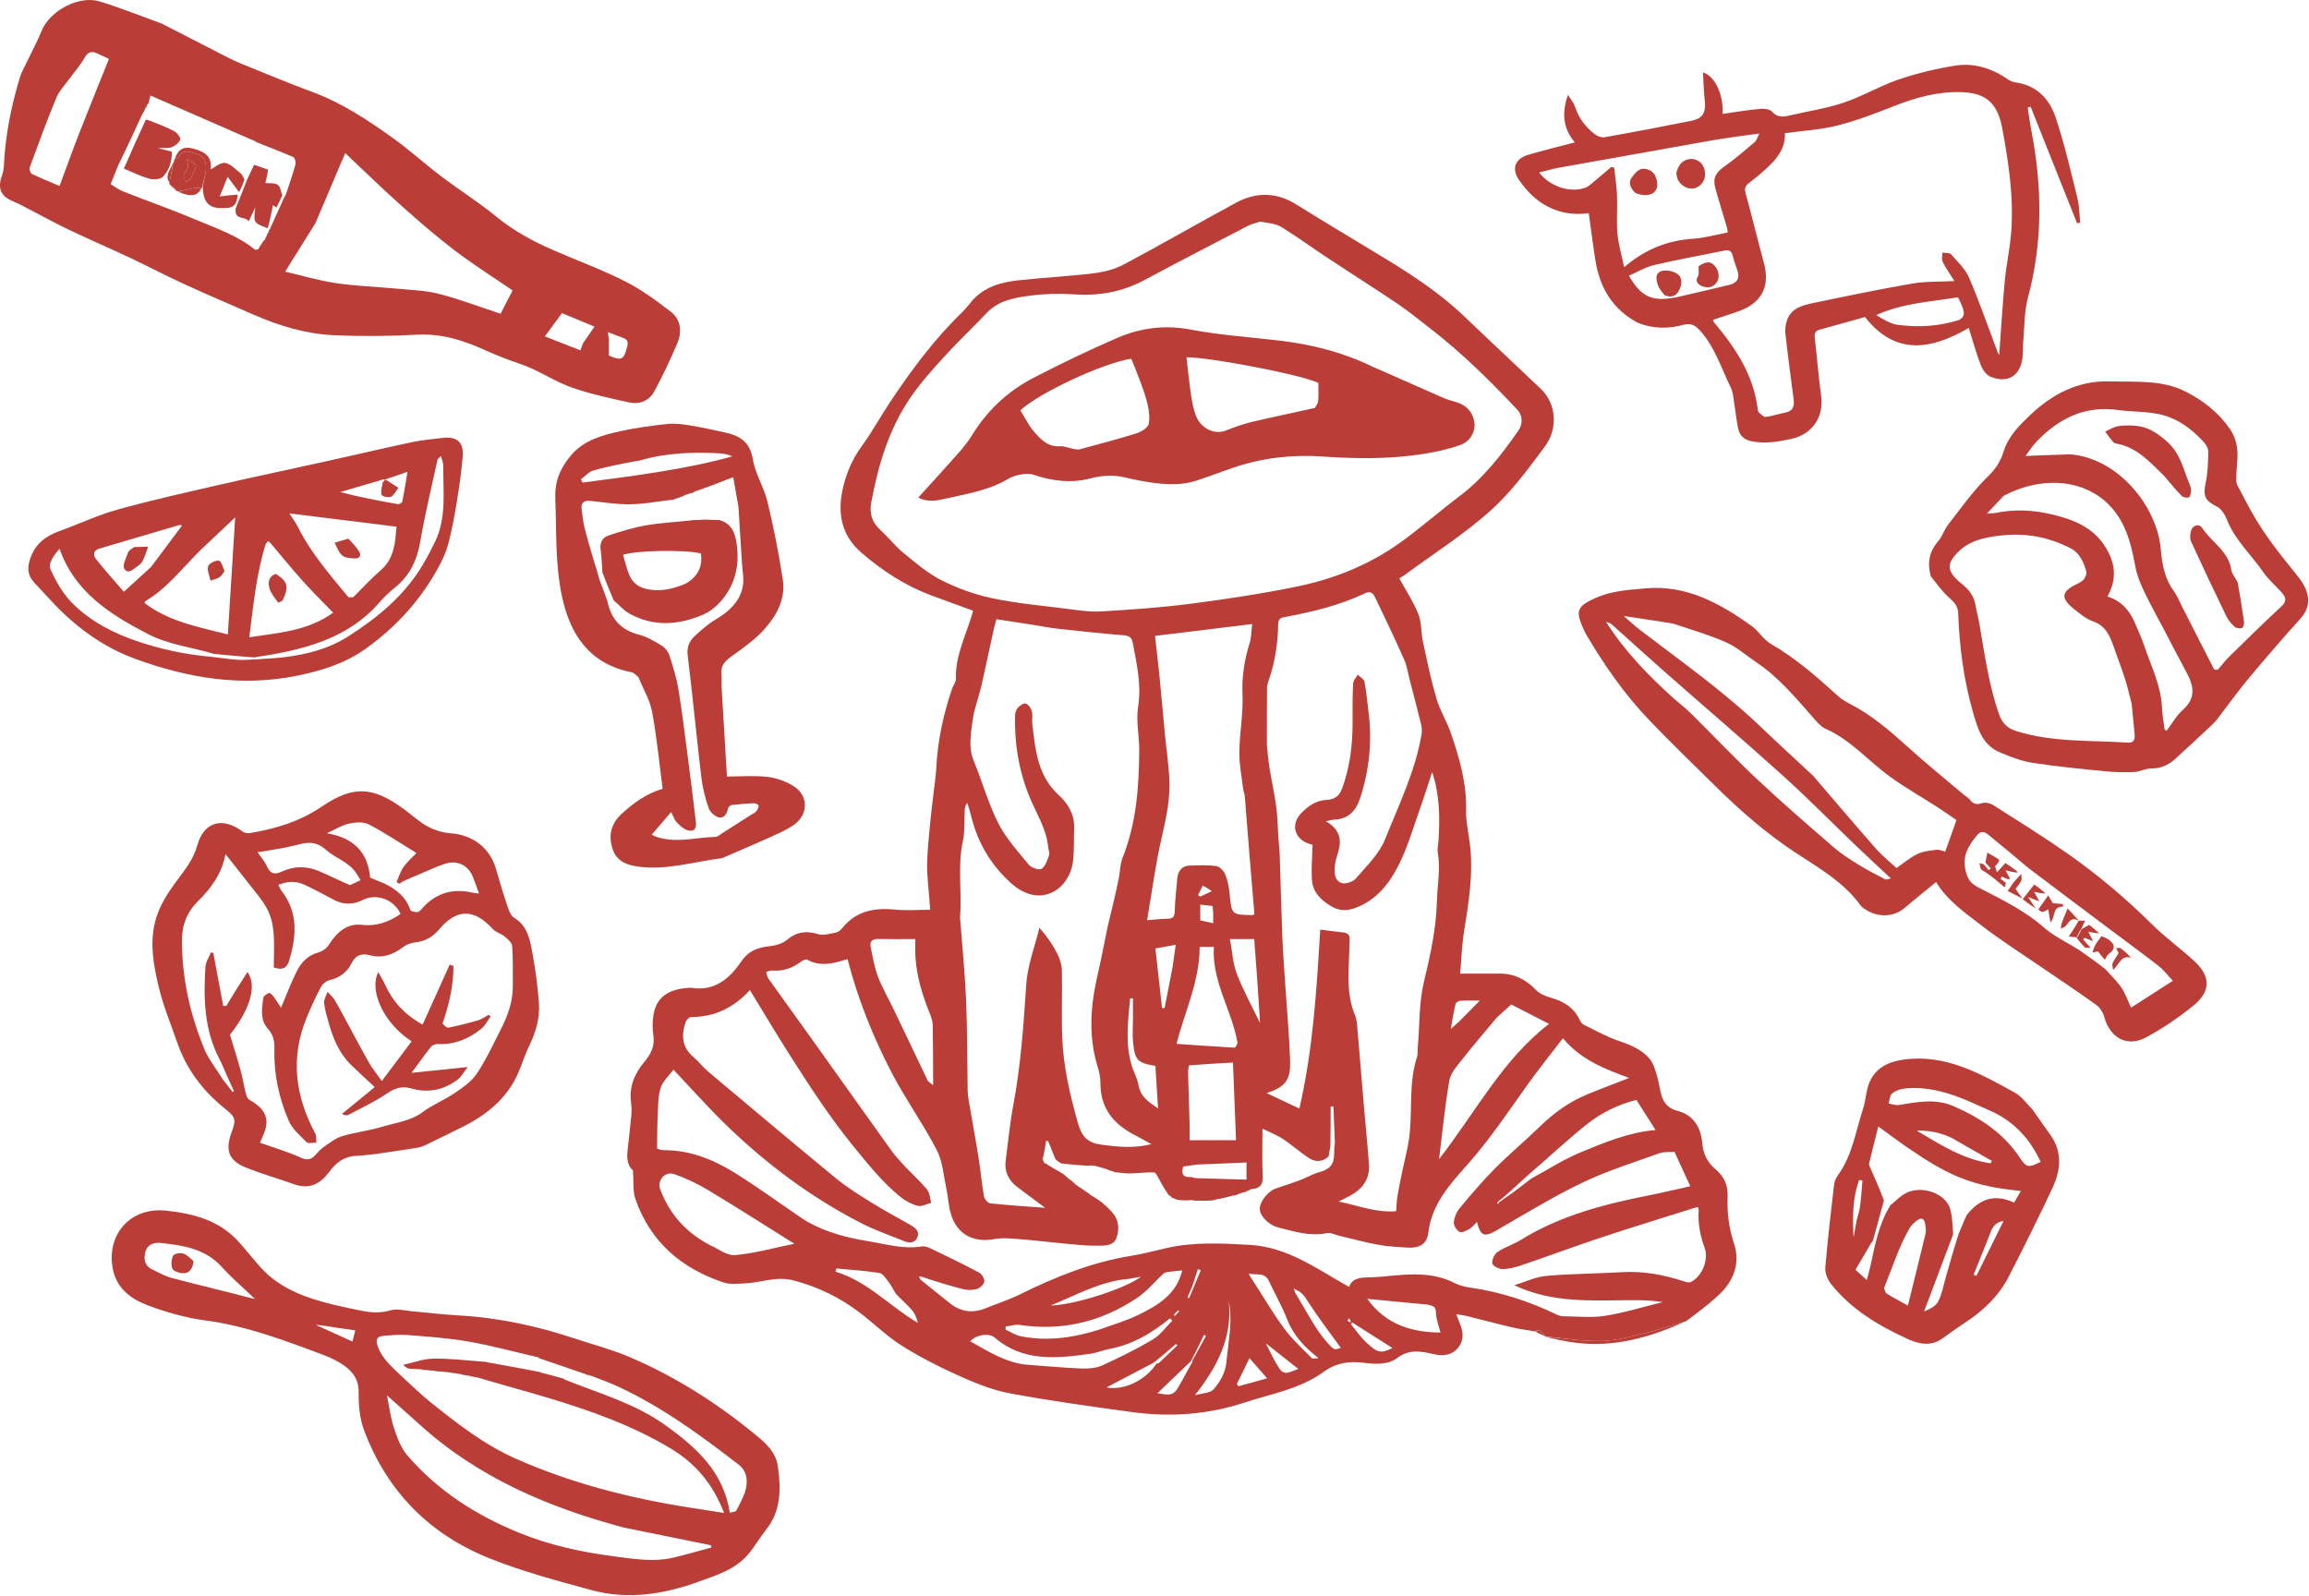 <svg width="1377" height="952" viewBox="0 0 1377 952" fill="none" xmlns="http://www.w3.org/2000/svg">
<path d="M915.478 793.975C910.914 793.195 906.298 792.642 901.799 791.586C892.737 789.459 883.747 787.031 874.711 784.793C872.82 784.325 870.86 784.139 868.44 783.742C869.617 786.81 870.685 789.228 871.477 791.733C873.067 796.764 872.184 801.488 868.311 805.05C864.449 808.602 859.696 808.628 854.677 807.477C847.471 805.826 840.389 804.513 833.539 809.658C827.583 814.131 820.128 813.54 813.233 812.679C804.4 811.577 796.689 812.788 789.256 818.187C775.207 828.391 758.093 831.176 742.035 836.462C719.952 843.731 697.309 845.19 674.416 842.021C650.194 838.668 625.932 835.384 601.917 830.853C591.277 828.845 580.908 824.499 570.947 820.03C559.457 814.875 548.147 809.054 537.522 802.317C528.749 796.754 521.211 789.277 512.906 782.935C501.055 773.886 488.073 767.487 473.417 763.62C462.924 760.851 453.747 764.97 443.952 765.374C439.834 765.543 435.376 766.09 431.613 764.84C406.415 756.467 387.839 740.644 378.944 715.089C377.256 710.239 377.977 704.55 377.485 697.882C374.738 695.962 373.673 691.615 374.198 686.69C374.953 679.598 375.828 672.518 376.472 665.416C376.709 662.8 376.695 660.103 376.348 657.502C375.09 648.062 378.46 640.145 384.34 633.158C388.274 628.484 390.63 623.656 389.624 617.258C389.011 613.365 389.097 609.21 389.708 605.304C391.294 595.179 398.022 590.035 410.039 589.155C410.869 589.095 411.726 588.979 412.535 589.11C426.327 591.341 435.303 583.273 442.06 573.414C446.732 566.597 452.304 564.958 459.497 564.202C462.889 563.846 466.731 562.631 469.288 560.505C475.051 555.713 480.76 554.873 487.854 557.067C491.071 558.061 495.095 556.768 498.675 556.098C499.998 555.851 501.349 554.617 502.26 553.488C510.467 543.317 521.289 541.199 533.631 542.436C540.338 543.108 547.168 542.555 554.749 542.555C554.089 534.344 553.383 527.116 552.975 519.87C552.762 516.087 552.916 512.264 553.182 508.479C553.646 501.863 554.27 495.256 554.93 488.655C555.459 483.376 556.152 478.114 556.754 472.843C557.317 467.906 558.112 462.979 558.359 458.025C559.167 441.801 562.553 426.114 567.757 410.782C568.451 408.736 570.128 406.747 570.07 404.769C569.655 390.505 576.494 378.121 580.361 364.238C571.894 361.13 563.492 358.09 555.123 354.963C539.639 349.178 526.035 340.279 513.62 329.507C501.391 318.897 499.246 305.429 502.856 290.39C504.975 281.558 508.448 273.52 513.913 266.066C520.283 257.378 525.421 247.798 531.438 238.836C544.068 220.02 557.529 201.85 573.951 186.068C576.098 184.005 577.85 181.535 579.821 179.285C587.02 171.068 596.824 168.353 607.027 167.207C622.05 165.52 637.186 164.81 652.188 162.982C658.321 162.235 664.743 160.619 670.153 157.742C692.624 145.794 714.662 133.033 737.058 120.94C749.033 114.475 761.077 114.439 773.048 121.93C790.515 132.859 808.272 143.323 825.867 154.049C842.656 164.284 859.039 175.056 873.321 188.758C888.442 203.265 903.806 217.519 918.971 231.98C927.878 240.472 929.535 255.25 921.255 266.368C911.25 279.804 901.118 293.627 888.722 304.682C872.899 318.795 854.76 330.31 837.609 342.933C836.689 343.609 835.685 344.17 834.5 344.925C838.414 352.091 842.897 358.813 845.817 366.156C847.841 371.247 847.423 377.256 848.607 382.745C851.059 394.116 853.396 405.546 856.667 416.693C858.755 423.811 862.886 430.307 865.3 437.357C870.372 452.164 874.715 467.12 874.325 483.125C874.165 489.7 875.719 496.321 876.543 502.915C878.783 520.829 875.889 538.371 873.032 555.965C871.787 563.632 871.589 571.469 870.795 580.623C878.89 580.623 886.666 580.64 894.442 580.618C903.132 580.594 910.037 584.138 916.027 590.384C918.166 592.614 921.547 594.031 924.622 594.908C932.167 597.062 938.42 600.582 941.944 607.968C942.501 609.136 943.331 610.511 944.405 611.041C951.327 614.459 958.137 618.305 965.405 620.765C972.348 623.115 978.978 625.772 983.703 631.325C986.017 634.045 987.042 638.009 988.154 641.566C989.337 645.349 989.723 649.379 990.841 653.188C992.227 657.908 995.038 661.08 1000.25 662.421C1010.13 664.961 1014.38 672.409 1015.2 681.984C1015.75 688.373 1018.42 693.426 1023.24 697.464C1028.32 701.709 1030.61 707.08 1030.3 713.715C1029.85 723.246 1031.06 732.378 1034.13 741.654C1037.86 752.946 1034.17 763.507 1025.56 771.708C1019.45 777.534 1012.64 782.626 1005.58 787.857C997.823 789.954 990.72 792.645 983.396 794.424C974.153 796.67 964.766 799.396 955.373 799.68C944.09 800.02 932.735 798.009 921.412 797.016C921.412 797.016 921.428 797 921.381 796.667C919.668 794.838 918.625 791.794 915.478 793.975ZM743.878 710.133C743.382 710.41 742.886 710.687 742.426 711C742.426 711 742.398 710.959 741.662 710.969C739.88 711.613 738.099 712.256 736.427 712.966C736.427 712.966 736.342 712.87 735.561 712.876C733.139 713.561 730.718 714.245 727.657 714.881C727.243 714.97 726.828 715.058 725.779 715.073C725.208 715.321 724.637 715.57 723.326 715.798C722.351 715.933 721.375 716.067 719.542 716.055C717.514 716.091 715.486 716.126 712.794 716.005C712.341 715.993 711.889 715.981 710.997 715.631C710.129 715.719 709.26 715.806 707.571 715.855C705.67 715.834 703.769 715.814 701.438 715.291C700.46 714.831 699.481 714.37 698.43 713.994C698.43 713.994 698.518 713.927 698.315 713.49C698.082 713.216 697.79 713.12 696.951 712.713C695.041 709.816 693.13 706.919 691.289 703.201C690.315 701.797 689.402 699.245 688.358 699.19C684.281 698.977 680.163 699.553 675.265 699.724C673.659 699.787 672.053 699.85 669.826 699.536C668.367 699.415 666.908 699.294 664.928 698.998C664.569 698.934 664.21 698.869 663.484 698.417C663.139 698.376 662.793 698.334 661.922 698.034C661.539 697.968 661.156 697.901 660.305 697.323C659.009 696.94 657.713 696.557 655.797 695.99C655.157 695.899 654.518 695.807 653.42 695.282C652.418 695.193 651.417 695.103 649.842 694.977C649.555 695.204 649.268 695.43 648.237 695.167C643.301 694.825 638.364 694.482 632.888 693.815C631.817 693.172 630.746 692.529 629.414 691.2C627.967 687.64 626.52 684.08 625.073 680.52C624.674 680.447 624.276 680.374 623.877 680.301C623.462 682.858 623.047 685.415 622.433 688.581C622.347 689.213 622.261 689.846 621.725 690.799C621.965 691.521 622.204 692.244 622.445 693.009C622.445 693.009 622.476 692.979 622.667 693.352C622.859 693.604 623.108 693.694 623.797 693.939C623.797 693.939 624.277 694.061 624.503 694.54C624.821 694.651 625.14 694.762 625.828 695.335C626.365 695.549 626.902 695.764 627.824 696.504C629.716 697.513 631.607 698.523 633.91 700.053C634.8 700.69 635.691 701.326 636.684 702.377C636.854 702.651 637.099 702.767 637.845 703.222C639.033 704.152 640.22 705.083 641.705 706.611C644.311 708.338 646.917 710.065 649.569 711.936C649.569 711.936 649.705 711.87 650.024 712.432C652.13 713.674 654.236 714.915 656.608 716.671C657.227 717.115 657.847 717.559 658.697 718.516C659.299 718.941 659.901 719.365 660.817 720.402C661.504 721.127 662.183 721.86 662.879 722.576C667.391 727.218 667.71 733.105 665.721 738.429C663.892 743.326 658.22 742.808 653.894 742.863C647.924 742.94 641.934 742.271 635.97 741.725C626.538 740.862 617.132 739.684 607.692 738.944C602.78 738.558 597.672 738.051 592.906 738.946C580.51 741.274 570.543 735.972 567.035 723.847C565.614 718.937 565.428 713.684 564.348 708.659C562.69 700.945 562.174 692.546 558.633 685.763C550.342 669.879 539.791 655.173 531.538 639.272C520.451 617.909 511.519 595.543 505.454 571.966C497.454 574.403 489.459 576.85 481.327 572.259C480.599 571.847 478.811 572.692 477.854 573.407C472.724 577.245 467.136 579.331 460.63 578.774C459.423 578.67 458.152 579.313 456.91 579.612C457.331 580.932 457.452 582.465 458.218 583.54C467.097 596.018 476.112 608.399 485.015 620.86C500.474 642.496 515.847 664.194 531.344 685.803C533.662 689.035 536.338 692.039 539.066 694.944C543.62 699.792 548.628 704.243 552.863 709.345C554.504 711.321 554.559 714.614 555.337 717.307C552.634 717.984 549.667 719.702 547.29 719.098C543.582 718.155 539.859 716.144 536.872 713.696C525.888 704.695 517.134 693.69 508.193 682.65C494.833 666.155 483.354 648.504 471.979 630.725C463.59 617.613 455.648 604.216 447.203 590.45C437.595 601.018 426.089 606.499 412.095 606.534C410.995 606.536 409.323 608.25 408.895 609.503C406.196 617.404 406.66 624.638 413.675 630.493C416.726 633.041 419.129 636.364 422.173 638.923C447.525 660.232 472.855 681.571 498.438 702.601C504.963 707.964 512.217 712.5 519.411 716.975C527.158 721.795 535.24 726.077 543.152 730.636C545.862 732.198 548.488 734.203 547.141 737.731C545.825 741.174 542.727 741.56 539.591 740.292C530.855 736.76 521.872 733.682 513.518 729.389C483.699 714.069 457.066 694.184 433.05 670.888C422.217 660.38 412.191 649.042 401.617 637.889C398.946 641.554 395.229 644.807 393.976 648.828C392.35 654.047 392.499 659.868 392.223 665.446C391.909 671.779 391.97 678.131 391.86 684.981C392.379 685.109 394.135 685.919 395.887 685.914C411.437 685.861 425.312 691.418 438.139 699.388C451.237 707.526 463.727 716.643 476.488 725.323C478.137 726.445 479.758 727.624 481.493 728.596C492.781 734.921 505.067 738.155 517.733 740.193C528.339 741.899 538.779 745.114 549.764 743.325C551.424 743.054 553.44 743.744 555.038 744.515C564.733 749.193 574.433 753.876 583.924 758.944C585.555 759.815 587.267 762.717 586.997 764.362C586.714 766.085 584.31 768.214 582.434 768.738C579.832 769.465 576.72 769.4 574.068 768.724C565.873 766.636 557.792 764.099 549.343 761.296C548.92 761.269 548.498 761.243 548.076 761.216C548.311 761.68 548.547 762.143 549.048 763.222C554.878 767.898 560.692 772.594 566.543 777.245C573.157 782.504 580.356 783.262 588.119 780.068C594.73 777.348 601.607 775.189 607.997 772.035C629.261 761.541 651.031 752.707 674.623 748.911C681.658 747.779 688.578 745.914 695.534 744.313C711.988 740.524 728.624 741.471 745.252 742.38C767.94 743.62 785.504 756.859 804.568 767.473C806.28 762.358 810.886 761.922 815.679 761.771C818.827 761.671 821.983 761.561 825.115 761.251C839.561 759.822 853.965 758.208 867.679 765.231C870.579 766.717 873.992 767.457 877.258 767.934C895.198 770.552 912.173 776.144 928.461 783.997C929.621 784.556 930.989 784.954 932.264 784.963C940.594 785.025 949.088 785.981 957.218 784.69C968.81 782.848 980.136 779.327 991.575 776.524C984.552 775.369 977.897 775.322 971.243 775.377C948.492 775.565 925.585 777.07 903.061 766.468C909.845 764.396 915.846 761.436 922.059 760.889C937.086 759.566 952.224 759.557 967.295 758.659C980.136 757.893 992.404 760.26 1004.5 764.197C1005.68 764.581 1007.24 765.035 1008.22 764.58C1014.91 761.464 1019.21 751.278 1016.59 744.154C1013.9 736.847 1012.46 729.452 1013.05 721.672C1013.09 721.127 1012.69 720.549 1012.43 719.774C1011.36 720.089 1010.58 720.303 1009.81 720.546C991.745 726.253 973.615 731.767 955.634 737.732C939.559 743.065 923.679 748.981 907.646 754.444C903.908 755.717 899.911 756.747 896.012 756.824C893.888 756.865 890.163 754.902 889.943 753.427C889.624 751.297 891.219 747.875 893.085 746.624C897.465 743.687 902.71 742.069 907.216 739.287C930.868 724.687 957.207 718.02 984.056 712.719C992.25 711.101 1000.37 709.112 1008.02 707.405C1004.88 700.572 1001.94 694.168 998.631 686.971C996.257 687.156 992.554 686.691 989.42 687.815C973.968 693.356 958.182 698.309 943.438 705.394C925.937 713.805 909.303 724.05 892.446 733.764C885.273 737.898 882.952 737.253 880.828 728.726C879.211 730.265 878.004 731.911 876.385 732.823C874.544 733.861 871.776 735.332 870.423 734.639C868.678 733.746 866.834 730.786 867.016 728.908C867.301 725.955 868.672 722.689 870.586 720.389C877.286 712.337 884.086 704.316 891.466 696.897C900.132 688.184 909.603 680.279 918.427 671.716C926.638 663.748 935.706 657.162 946.271 652.779C954.405 649.404 962.658 646.317 971.54 642.835C957.105 637.495 942.953 632.195 932.077 619.158C924.645 628.871 917.442 637.765 910.81 647.067C899.234 663.303 888.202 679.859 874.842 694.833C864.443 706.487 853.734 718.345 851.781 735.265C851.027 741.789 846.556 744.381 839.87 744.022C833.891 743.702 827.859 743.39 821.984 742.331C814.193 740.926 806.534 738.792 798.815 736.985C796.234 736.381 793.453 734.91 791.089 735.4C781.156 737.461 771.984 734.367 762.642 732.113C757.088 730.773 751.814 725.826 751.307 721.359C750.865 717.471 755.332 711.203 760.191 709.006C761.398 708.46 762.709 708.145 763.968 707.711C767.894 706.358 771.857 705.102 775.731 703.613C779.404 702.2 782.865 700.117 786.627 699.084C793.053 697.32 795.597 694.563 795.65 687.999C795.666 686.003 795.674 684.007 796.068 681.293C795.776 674.133 795.484 666.972 795.191 659.811C794.642 659.835 794.093 659.859 793.544 659.883C793.544 667.588 793.544 675.293 793.389 683.664C793.344 684.344 793.299 685.025 792.843 686.265C792.763 687.17 792.683 688.074 792.284 689.678C788.701 693.003 784.48 693.108 780.74 690.705C775.332 687.23 770.537 682.809 765.176 679.25C761.701 676.943 757.683 675.453 752.892 673.098C752.892 683.365 752.573 692.454 753.015 701.507C753.268 706.703 751.272 708.914 745.868 709.172C745.453 709.48 745.037 709.787 744.507 710.039C744.507 710.039 744.47 710.161 743.878 710.133ZM895.033 716.274C896.887 714.91 898.741 713.546 901.237 711.961C905.056 709.04 908.874 706.118 913.257 702.807C923.007 697.545 932.409 691.446 942.59 687.223C957.188 681.168 971.945 675.131 987.322 673.898C983.54 667.962 979.857 662.182 975.884 655.947C965.181 658.575 954.842 663.628 945.896 670.822C934.011 680.38 922.847 690.833 910.781 701.217C907.103 704.605 903.425 707.994 899.243 711.743C897.641 713.164 896.039 714.586 893.843 716.184C893.499 716.63 893.155 717.076 892.811 717.522C893.047 717.682 893.283 717.841 893.519 718.001C893.802 717.32 894.086 716.639 895.033 716.274ZM712.014 809.771C714.415 805.397 716.816 801.022 719.217 796.648C718.81 796.448 718.403 796.248 717.996 796.048C715.804 800.692 713.612 805.336 710.926 810.312C710.756 810.873 710.586 811.433 709.771 812.194C703.151 818.53 696.532 824.867 690.177 830.949C693.738 830.964 698.712 833.609 701.91 828.531C705.051 823.544 707.613 818.192 710.932 812.551C711.071 811.675 711.21 810.799 712.014 809.771ZM688.8 812.045C688.482 812.202 688.297 812.456 687.531 812.89C678.263 817.748 668.994 822.606 659.842 827.403C670.07 829.344 682.958 823.349 689.559 813.38C689.803 813.159 690.081 812.996 691.072 812.858C694.766 809.354 698.46 805.85 702.154 802.346C701.866 802.059 701.578 801.772 701.29 801.485C697.283 804.961 693.276 808.438 688.8 812.045ZM772.694 769.052C772.317 768.819 771.94 768.586 771.563 768.353C771.793 768.956 772.022 769.558 772.36 770.856C776.509 777.846 780.525 784.919 784.863 791.789C787.065 795.275 789.626 798.601 792.427 801.627C795.791 805.261 795.976 805.089 799.573 803.76C793.179 794.872 786.247 785.877 780.125 776.362C778.146 773.286 776.502 770.598 772.694 769.052ZM751.445 132.171C748.947 133.029 746.294 133.588 743.975 134.792C723.465 145.443 702.939 156.068 682.571 166.988C669.379 174.061 655.535 176.578 640.648 175.537C632.078 174.938 623.312 175.151 614.798 176.256C605.315 177.486 595.638 179.008 588.412 186.634C580.169 195.331 571.429 203.566 563.366 212.421C556.212 220.278 549.009 228.243 543.028 236.981C530.133 255.822 523.721 277.313 519.597 299.555C518.423 305.89 519.837 311.273 524.774 315.808C529.668 320.304 533.822 325.653 538.939 329.848C546.094 335.714 553.307 341.916 561.474 346.033C570.9 350.784 581.157 354.534 591.477 356.713C606.073 359.794 621.043 361.153 635.882 363.015C642.795 363.883 649.825 365.019 656.718 364.615C674.461 363.574 692.236 362.349 709.852 360.07C731.107 357.321 752.353 354.107 773.34 349.812C795.641 345.247 816.698 336.798 835.297 323.397C847.304 314.746 858.451 304.912 870.277 295.998C884.6 285.201 895.388 271.334 905.487 256.818C908.395 252.637 907.939 247.601 905.01 244.478C888.834 227.227 872.009 210.671 853.281 196.156C846.712 191.065 840.276 185.761 833.401 181.115C819.776 171.908 805.846 163.154 792.123 154.091C782.694 147.863 773.578 141.14 763.949 135.249C760.645 133.228 756.207 133.062 751.445 132.171ZM616.301 372.662C609.097 371.555 601.893 370.448 594.235 369.271C593.659 371.412 593.025 373.447 592.57 375.521C590.12 386.699 587.827 397.913 585.251 409.062C583.69 415.818 581.014 422.385 580.106 429.206C579.026 437.322 577.322 445.551 580.727 453.807C585.796 466.095 589.337 479.102 595.315 490.897C599.886 499.916 606.997 507.719 613.503 515.63C615.024 517.479 619.623 519.079 621.124 518.131C623.429 516.676 624.557 513.015 625.619 510.086C626.12 508.702 625.262 506.848 625.104 505.199C623.99 493.547 617.274 483.902 613.203 473.364C607.302 458.09 604.938 442.625 605.362 426.514C605.403 424.957 606.032 423.061 607.072 421.978C608.285 420.713 610.689 419.107 611.784 419.561C613.398 420.231 614.893 422.435 615.38 424.267C616.002 426.607 615.332 429.256 615.631 431.722C617.509 447.214 618.65 462.651 631.674 474.425C636.68 478.95 640.893 485.745 640.593 493.697C640.348 500.211 640.632 506.775 639.944 513.238C638.138 530.196 620.605 542.272 603.338 526.999C590.884 515.983 582.875 502.256 579.004 486.089C578.412 483.618 577.582 481.203 576.862 478.762C575.617 480.287 575.403 481.673 575.327 483.066C574.995 489.214 575.528 495.545 574.233 501.48C570.915 516.693 573.799 532.021 572.512 547.234C572.457 547.885 572.655 548.555 572.705 549.219C573.891 564.955 575.492 580.675 576.146 596.433C576.89 614.371 576.773 632.344 577.08 650.3C577.114 652.29 577.364 654.293 577.699 656.258C579.634 667.577 581.741 678.868 583.554 690.206C584.787 697.91 585.453 705.708 586.8 713.389C587.088 715.029 589.106 717.477 590.532 717.628C601.289 718.775 612.099 719.44 623.326 720.289C617.563 716 612.081 712.01 606.7 707.89C601.59 703.976 598.88 698.891 599.751 692.286C601.207 681.242 602.219 670.112 604.274 659.179C608.746 635.389 610.43 611.386 611.992 587.277C612.734 575.81 617.131 564.58 619.873 553.242C624.415 558.459 627.84 563.392 630.525 568.698C632.095 571.8 633.196 575.483 633.275 578.932C633.578 592.224 632.964 605.543 633.48 618.821C634.16 636.331 638.152 653.247 642.943 670.128C645.274 678.338 649.135 681.623 657.025 682.667C666.644 683.941 676.122 684.924 686.663 682.345C682.509 680.057 679.35 678.242 676.125 676.554C663.654 670.03 656.151 660.419 656.253 645.709C656.276 642.439 655.513 639.057 654.539 635.904C648.794 617.302 650.466 598.813 654.823 580.262C656.943 571.233 658.543 562.083 660.482 553.011C661.445 548.505 662.682 544.058 663.721 539.568C664.937 534.314 666.149 529.056 667.219 523.771C668.037 519.726 667.942 515.36 669.438 511.61C677.735 490.813 679.308 469.029 679.392 447.029C679.425 438.57 677.394 429.891 678.709 421.698C680.847 408.38 677.882 395.921 675.503 383.211C674.87 379.827 673.009 379.07 669.664 378.807C656.58 377.778 643.528 376.325 630.479 374.893C626.021 374.404 621.607 373.516 616.301 372.662ZM755.51 444.311C756.009 448.775 756.333 453.266 757.045 457.695C758.306 465.528 760.067 473.288 761.116 481.146C761.928 487.225 761.951 493.408 762.37 499.542C762.596 502.855 763.06 506.157 763.171 509.471C763.717 525.754 764.068 542.043 764.715 558.32C765.112 568.293 765.895 578.252 766.546 588.213C767.501 602.815 768.83 617.402 769.367 632.018C769.817 644.269 766.646 648.154 755.377 651.867C761.635 654.82 767.996 657.822 774.914 661.086C783.035 625.899 785.181 590.3 787.346 554.364C792.057 554.958 796.464 555.632 800.895 556.031C803.778 556.29 805.066 557.572 804.852 560.465C804.729 562.114 804.773 563.775 804.732 565.431C804.407 578.86 802.615 592.381 808.064 605.378C809.128 607.915 809.287 610.896 809.533 613.701C810.881 629.112 812.105 644.534 813.415 659.949C814.387 671.383 815.566 682.802 816.387 694.247C817.003 702.829 812.838 708.885 805.446 712.896C803.356 714.03 801.213 715.067 798.331 716.539C810.174 718.966 820.638 723.311 832.596 722.297C832.864 719.123 832.919 716.157 833.4 713.261C834.239 708.209 835.305 703.193 836.341 698.176C837.645 691.86 839.386 685.609 840.285 679.238C842.577 662.971 839.819 646.204 845.094 630.196C845.648 628.516 845.292 626.552 845.472 624.73C846.761 611.689 846.053 598.574 849.181 585.558C852.971 569.791 856.462 553.967 856.936 537.411C857.214 527.727 859.141 518.104 857.439 508.31C857.053 506.087 857.745 503.685 857.885 501.362C858.718 487.606 858.657 473.936 854.063 460.421C851.569 467.992 849.321 475.298 846.755 482.49C842.801 493.572 839.537 505.03 834.304 515.491C828.64 526.814 820.889 536.917 808.017 541.541C803.072 543.318 798.485 543.128 794.106 540.584C787.983 537.028 782.905 532.208 782.39 524.766C781.92 517.971 782.579 511.098 782.751 503.79C782.904 503.836 782.134 503.586 781.354 503.372C772.15 500.845 769.37 491.885 775.978 484.963C780.01 480.741 784.811 477.322 791.074 477.042C795.687 476.835 798.726 474.797 800.39 470.249C805.147 457.244 806.711 443.801 806.636 430.062C806.595 422.568 806.575 415.063 806.95 407.583C807.04 405.799 808.745 404.095 809.708 402.355C811.095 403.726 813.396 404.918 813.708 406.502C814.861 412.345 815.337 418.32 816.103 424.241C818.386 441.867 816.647 459.108 811.141 475.98C808.717 483.408 804.226 488.41 795.836 488.786C794.456 488.848 793.094 489.302 790.703 489.779C798.838 494.345 800.337 500.555 798.059 508.124C797.244 510.829 796.364 513.572 796.051 516.358C795.593 520.431 795.836 525.144 800.136 526.589C802.464 527.371 806.876 525.889 808.574 523.907C814.914 516.509 822.517 509.278 826.003 500.533C834.166 480.056 844.031 460.034 847.741 437.98C848.052 436.131 848.003 434.085 847.56 432.267C845.365 423.253 842.989 414.283 840.661 405.301C839.624 401.299 839.058 397.083 837.402 393.352C831.97 381.11 826.21 369.011 820.393 356.944C819.24 354.551 817.97 351.936 813.995 353.829C798.693 361.116 782.329 364.988 765.761 368.056C763.13 368.543 762.321 369.712 762.265 372.385C762.022 383.914 760.357 395.232 756.453 406.153C756.011 407.389 755.61 408.725 755.6 410.017C755.512 421.133 755.519 432.25 755.51 444.311ZM702.217 522.587C703.054 518.969 705.209 516.425 708.958 516.241C714.421 515.974 719.971 515.771 725.356 516.495C727.383 516.767 729.849 519.379 730.707 521.494C732.18 525.129 732.927 529.174 733.311 533.111C733.323 533.232 733.335 533.351 733.346 533.469C734.518 545.498 734.519 545.514 746.841 545.724C747.133 545.729 747.429 545.495 748.032 545.243C747.994 544.559 747.97 543.772 747.905 542.988C747.064 532.891 746.197 522.796 745.378 512.697C744.347 499.968 743.374 487.234 742.316 474.507C742.208 473.2 741.546 471.943 741.392 470.633C740.527 463.273 739.003 455.894 739.093 448.539C739.233 437.09 741.489 425.609 740.98 414.226C740.499 403.481 742.153 393.482 745.266 383.405C746.349 379.898 746.262 376.03 746.73 372.152C726.823 374.58 707.756 376.906 688.801 379.219C689.692 387.112 690.65 394.817 691.414 402.541C692.592 414.441 693.6 426.358 694.753 438.261C695.585 446.851 696.867 455.412 697.352 464.019C698.041 476.236 695.425 488.025 692.692 499.929C689.095 515.593 687.024 531.607 684.076 548.753C688.019 548.46 692.299 547.968 696.588 547.878C699.981 547.806 700.491 546.201 700.584 543.166C700.784 536.565 701.532 529.98 702.217 522.587ZM892.687 606.765C885.771 615.08 878.696 623.269 872.012 631.765C868.962 635.643 865.132 639.854 864.338 644.385C861.688 659.495 860.252 674.817 858.199 691.277C880.218 662.953 896.347 631.559 923.805 610.605C916.425 606.82 909.237 603.133 901.253 599.038C899.346 600.756 896.276 603.523 892.687 606.765ZM423.313 742.509C428.307 744.649 433.488 748.922 438.26 748.505C449.755 747.5 461.059 744.301 473.74 741.723C455.565 730.365 439.056 719.776 422.249 709.684C415.9 705.872 409.058 702.653 402.077 700.196C396.673 698.294 391.703 703.864 393.741 709.301C399.188 723.84 408.867 734.856 423.313 742.509ZM553.352 644.642C554.203 645.328 555.055 646.014 556.487 647.168C556.487 644.626 556.495 643.14 556.486 641.655C556.427 631.55 556.444 621.443 556.239 611.341C556.197 609.259 555.591 607.085 554.793 605.139C550.226 593.995 546.659 582.602 545.92 570.499C545.702 566.922 545.887 563.319 545.887 560.015C538.106 560.015 530.956 560.117 523.812 559.971C520.387 559.901 518.536 561.222 519.232 564.643C520.443 570.599 521.39 576.719 523.553 582.345C526.29 589.46 530.176 596.129 533.487 603.029C540.028 616.665 546.515 630.327 553.352 644.642ZM709.075 635.323C708.88 636.748 708.485 638.177 708.521 639.596C708.783 649.885 709.153 660.172 709.438 670.46C709.524 673.551 709.451 676.646 709.451 679.987C718.725 679.987 727.61 679.987 737.124 679.987C736.518 664.586 735.928 649.61 735.3 633.646C727.378 634.098 718.662 634.594 709.075 635.323ZM738.035 621.855C734.652 602.502 722.631 585.398 723.914 564.697C720.807 564.697 718.377 564.697 715.429 564.697C715.462 585.243 706.301 603.843 701.641 622.513C713.448 623.318 724.778 624.129 736.116 624.765C736.757 624.801 737.478 623.399 738.035 621.855ZM655.793 792.861C663.554 789.982 671.616 787.715 679.006 784.082C690.511 778.427 701.669 771.953 705.026 757.634C701.976 757.946 699.011 758.182 696.071 758.594C695.2 758.716 694.236 759.159 693.592 759.755C688.448 764.507 683.917 770.148 678.175 773.986C656.922 788.192 633.527 793.955 607.971 790.116C605.35 789.722 602.519 790.72 599.786 791.073C599.735 791.695 599.684 792.318 599.633 792.94C602.713 794.299 605.672 796.277 608.895 796.912C624.588 800.002 639.926 797.85 655.793 792.861ZM660.498 804.636C656.966 805.572 653.487 806.888 649.894 807.382C630.001 810.118 610.19 812.239 593.187 797.663C589.671 794.649 581.865 796.048 578.629 799.915C589.672 806.021 600.285 813.012 613.389 813.936C624.003 814.684 634.604 815.711 645.23 816.116C649.259 816.27 653.735 815.896 657.326 814.263C667.593 809.598 677.768 804.596 687.452 798.84C691.962 796.16 695.254 791.431 699.099 787.631C698.666 787.141 698.233 786.651 697.8 786.162C686.926 794.929 675.298 802.132 660.498 804.636ZM851.717 778.046C839.598 776.888 827.478 775.73 815.37 774.573C826.555 790.132 842.263 794.57 859.044 794.657C858.126 790.91 856.433 786.819 856.335 782.69C856.259 779.475 854.896 778.795 851.717 778.046ZM749.699 583.202C749.136 575.652 748.574 568.102 747.972 560.008C743.67 560.008 739.312 560.008 733.49 560.008C734.874 567.39 735.189 574.503 737.621 580.799C741.537 590.934 746.85 600.529 751.442 610.078C750.928 601.681 750.39 592.89 749.699 583.202ZM534.274 771.576C532.81 769.165 531.538 766.608 529.827 764.389C528.27 762.37 526.437 759.454 524.378 759.126C515.92 757.781 507.329 757.273 498.788 756.457C498.619 757.095 498.451 757.732 498.282 758.37C517.417 764.125 530.631 779.077 547.441 788.949C546.676 786.025 545.609 783.314 543.813 781.231C541.02 777.992 537.731 775.18 534.274 771.576ZM675.263 636.567C676.555 640.167 678.365 643.674 679.025 647.386C680.212 654.063 685.039 657.148 690.617 661.017C690.056 651.959 689.547 643.754 689.042 635.614C678.427 633.905 676.8 632.362 675.718 621.579C675.255 616.964 675.645 612.264 675.646 607.602C675.647 603.513 675.646 599.424 675.646 595.335C675.077 595.362 674.508 595.389 673.938 595.416C672.844 608.918 670.679 622.441 675.263 636.567ZM713.915 694.472C711.143 694.868 708.371 695.265 705.594 695.662C704.417 699.818 705.278 702.273 710.127 701.941C711.071 701.876 712.048 702.561 713.02 702.593C723.153 702.925 733.288 703.195 743.37 703.48C743.37 699.066 743.37 696.15 743.37 693.232C733.599 693.673 724.179 694.098 713.915 694.472ZM756.427 763.325C753.682 758.459 748.722 760.672 744.72 759.437C745.396 761.191 746.383 762.487 747.266 763.851C753.392 773.304 759.071 783.085 765.751 792.127C770.518 798.58 776.547 804.12 782.226 809.855C782.922 810.558 784.941 809.951 786.347 809.951C777.913 803.275 771.358 796.432 767.614 786.79C764.578 778.972 760.335 771.623 756.427 763.325ZM699.338 576.496C699.921 572.322 700.504 568.147 701.165 563.418C696.8 564.21 693.284 564.847 689.03 565.619C690.378 577.654 691.693 589.398 693.009 601.142C693.511 601.146 694.014 601.149 694.516 601.153C696.066 593.217 697.615 585.282 699.338 576.496ZM673.245 762.647C656.309 763.978 641.827 772.393 626.559 778.54C640.785 778.25 670.82 768.562 680.447 761.417C678.294 761.751 676.175 762.079 673.245 762.647ZM731.582 810.379C732.695 798.986 735.171 787.644 732.805 776.006C735.01 797.361 726.249 814.749 712.574 832.065C717.187 830.747 721.68 830.819 723.627 828.629C727.872 823.854 731.215 818.098 731.582 810.379ZM737.609 825.316C737.964 825.784 738.44 826.712 738.656 826.655C744.207 825.192 749.732 823.626 755.673 821.962C751.809 817.552 748.328 813.579 745.124 809.922C742.682 815.009 740.343 819.88 737.609 825.316ZM870.152 609.238C874.26 605.075 878.367 600.913 882.511 596.713C878.469 596.713 874.672 596.575 870.896 596.804C869.87 596.866 868.239 597.873 868.034 598.722C866.953 603.218 866.239 607.803 865.161 613.64C867.419 611.646 868.521 610.672 870.152 609.238ZM827.719 802.195C820.624 797.691 813.529 793.186 806.434 788.682C806.17 789.013 805.905 789.344 805.64 789.675C808.661 793.326 811.329 797.358 814.776 800.55C821.804 807.057 823.403 807.19 830.433 803.909C829.635 803.392 828.997 802.978 827.719 802.195ZM759.54 810.377C760.915 812.652 762.111 815.069 763.748 817.136C764.481 818.061 766.203 818.891 767.294 818.703C769.653 818.297 771.895 817.207 774.276 816.365C767.844 811.293 761.801 806.528 754.882 801.072C756.61 804.504 757.921 807.107 759.54 810.377ZM723.495 544.241C723.368 542.855 723.242 541.468 723.133 540.279C720.345 539.969 718.107 539.72 715.798 539.463C715.798 542.558 715.798 545.637 715.798 548.846C718.467 549.444 720.902 549.988 723.517 550.573C723.517 548.309 723.517 546.691 723.495 544.241ZM717.242 528.229C716.301 530.108 715.36 531.988 714.419 533.867C714.903 534.127 715.386 534.388 715.87 534.649C717.687 533.798 719.505 532.946 722.693 531.454C720.599 529.981 719.305 529.071 717.242 528.229ZM711.106 766.903C710.126 769.201 709.146 771.499 708.166 773.797C708.488 773.922 708.809 774.048 709.131 774.174C711.455 768.629 713.779 763.084 716.104 757.539C715.531 757.301 714.958 757.063 714.386 756.825C713.388 759.947 712.391 763.07 711.106 766.903ZM700.306 783.754C700.286 784.02 700.229 784.291 700.265 784.549C700.28 784.65 700.597 784.814 700.616 784.794C701.509 783.877 702.383 782.942 703.26 782.009C703.06 781.825 702.859 781.641 702.659 781.457C702.016 782.043 701.374 782.629 700.306 783.754ZM805.652 788.578C805.348 787.765 805.044 786.951 804.74 786.138C804.316 786.579 803.892 787.02 803.468 787.46C804.023 787.942 804.577 788.423 805.652 788.578Z" fill="#BA3D37"/>
<path d="M96.443 14.056C107.832 19.903 118.865 25.606 129.93 31.245C134.366 33.507 138.77 35.882 143.37 37.764C157.644 43.605 171.898 49.522 186.36 54.871C203.899 61.358 219.268 71.557 234.278 82.291C244.268 89.436 253.39 97.781 263.192 105.205C274.036 113.418 285.627 120.686 296.126 129.301C306.425 137.752 317.856 143.882 329.886 149.138C344.184 155.385 358.91 160.756 372.808 167.78C382.504 172.681 391.461 179.279 400.099 185.958C406.152 190.639 406.79 197.909 403.931 204.682C399.814 214.436 395.237 224.034 390.225 233.36C387.196 238.995 381.487 241.365 375.258 240.001C363.949 237.525 352.551 235.072 341.63 231.327C332.9 228.333 324.894 223.278 316.427 219.446C311.795 217.349 306.846 215.965 302.092 214.125C297.76 212.449 293.446 210.709 289.217 208.792C276.381 202.973 263.398 198.799 248.846 199.592C232.232 200.497 215.509 200.647 198.89 199.88C182.367 199.119 166.554 194.337 151.375 187.714C137.369 181.602 123.319 175.584 109.429 169.218C98.844 164.368 88.539 158.912 78.002 153.955C65.7 148.168 53.21 142.781 40.939 136.931C32.704 133.006 24.717 128.564 16.602 124.385C13.661 122.869 10.746 121.262 7.689 120.019C0.684 117.169 -1.472 112.52 0.965 105.357C1.651 103.34 2.217 101.19 2.311 99.077C3.103 81.196 6.588 63.791 11.697 46.709C12.921 42.616 15.204 38.836 17.042 34.931C19.642 29.409 22.552 24.014 24.847 18.369C29.709 6.407 47.08 -2.95 59.468 0.863C71.842 4.672 83.901 9.503 96.443 14.056ZM84.778 68.244C80.236 78.119 75.693 87.994 70.608 98.321C69.129 101.983 67.65 105.644 65.967 109.811C68.45 111.298 70.687 113.086 73.234 114.09C87.858 119.852 102.71 125.062 117.18 131.18C129.188 136.258 141.74 140.45 152.073 148.914C152.302 149.101 152.971 148.754 153.945 148.744C154.656 147.505 155.367 146.266 156.524 144.577C156.828 144.052 157.131 143.527 157.961 142.963C158.065 142.643 158.17 142.323 158.489 141.633C158.489 141.633 158.54 141.209 158.967 140.944C159.031 140.631 159.096 140.318 159.375 139.553C159.402 139.388 159.428 139.223 159.881 138.859C160.146 138.627 160.236 138.34 160.381 137.528C160.395 137.354 160.409 137.18 160.96 136.578C163.756 130.375 166.552 124.171 169.54 117.643C169.54 117.643 169.576 117.267 170.089 116.897C170.435 115.917 170.781 114.938 171.422 113.236C173.069 108.127 174.883 103.062 176.242 97.877C176.571 96.623 175.795 94.065 174.85 93.652C167.804 90.567 160.588 87.872 153.128 84.842C153.128 84.842 152.763 84.86 152.317 84.286C131.503 75.197 110.689 66.109 89.724 56.954C89.306 58.477 88.829 60.213 88.431 61.981C88.431 61.981 88.373 61.919 87.984 62.138C87.751 62.369 87.674 62.645 87.44 63.383C87.417 63.556 87.394 63.729 86.85 64.286C86.346 65.471 85.842 66.656 84.778 68.244ZM188.114 133.08C182.168 142.596 176.222 152.112 170.05 161.991C179.737 164.239 189.906 167.285 200.298 168.831C212.299 170.615 224.506 170.984 236.606 172.145C245.023 172.952 253.646 173.15 261.76 175.241C274.081 178.415 286.04 182.996 298.521 187.1C300.702 182.879 303.322 177.807 305.702 173.198C294.276 165.374 282.363 157.881 271.21 149.39C259.997 140.853 249.328 131.559 238.81 122.161C227.583 112.13 216.812 101.589 205.869 91.297C199.715 105.808 194.076 119.105 188.114 133.08ZM57.939 31.862C54.437 30.161 52.322 31.101 50.33 34.637C47.922 38.914 44.548 42.641 41.656 46.652C38.856 50.534 35.328 54.138 33.535 58.452C27.877 72.071 22.826 85.946 17.739 99.794C17.35 100.854 18.129 103.289 19.023 103.721C24.512 106.369 30.19 108.623 35.532 110.893C39.496 100.214 43.218 89.754 47.256 79.417C53.012 64.682 58.999 50.037 64.99 35.095C62.515 33.949 60.589 33.056 57.939 31.862ZM347.627 204.803C349.875 201.54 352.123 198.276 354.53 194.783C348.099 192.11 341.299 189.284 335.145 186.726C331.417 191.8 328.3 196.042 324.937 200.62C332.497 203.581 339.209 206.209 346.146 208.926C346.6 207.649 346.982 206.576 347.627 204.803ZM363.104 202.187C363.104 205.379 363.104 208.571 363.104 212.048C370.797 215.327 372.063 214.661 374.105 206.413C374.768 203.735 374.008 202.352 371.581 201.48C368.676 200.435 365.799 199.311 362.508 198.069C362.684 199.476 362.804 200.436 363.104 202.187Z" fill="#BA3D37"/>
<path d="M343.888 798.592C354.496 802.126 365.021 804.848 374.92 809.048C402.028 820.55 426.701 836.146 449.525 854.785C456.13 860.179 462.588 865.464 463.861 874.337C465.781 887.721 465.962 900.906 456.779 912.368C453.052 917.019 450.095 922.299 446.259 926.847C438.5 936.048 427.2 939.408 416.511 943.29C395.821 950.805 374.414 954.126 352.791 948.276C332.427 942.766 311.909 937.245 292.345 929.492C256.26 915.194 230.737 889.389 217.078 852.803C214.476 845.832 213.808 837.789 213.9 830.261C213.987 823.109 210.817 818.477 205.785 814.777C202.083 812.055 197.815 809.875 193.499 808.255C170.317 799.554 147.238 790.723 122.36 787.428C110.773 785.894 99.216 782.575 88.236 778.48C78.322 774.783 69.576 768.485 67.306 756.842C63.283 736.211 77.74 719.818 98.771 721.953C115.008 723.602 130.657 727.652 142.29 740.478C146.759 745.405 150.849 750.675 155.278 755.639C166.685 768.425 182.004 773.808 197.973 777.854C202.48 778.996 207.057 779.862 211.601 780.855C218.582 782.382 225.343 783.673 232.696 781.467C236.853 780.22 241.852 781.67 246.46 782.059C255.388 782.814 264.292 783.959 273.234 784.442C297.352 785.743 320.677 790.846 343.888 798.592ZM350.838 820.017C350.391 819.961 349.944 819.905 348.972 819.368C339.809 816.221 330.647 813.074 321.473 809.964C321.473 809.964 321.498 809.942 320.978 809.438C307.069 806.237 293.259 802.477 279.222 800.008C267.318 797.914 255.169 797.108 243.095 796.149C238.118 795.754 233.037 796.253 228.038 796.72C224.931 797.009 224.033 798.966 225.026 802.097C227.683 810.468 234.228 815.603 240.597 821.732C245.896 826.522 250.974 831.588 256.536 836.049C272.628 848.955 288.861 861.652 307.973 870.067C340.955 884.589 375.502 893.432 410.983 899.001C417.601 900.039 424.22 901.067 431.806 902.251C425.257 885.091 414.825 872.779 400.279 863.994C376.733 849.772 350.981 840.806 324.795 832.996C311.582 829.054 298.248 825.521 284.457 821.348C283.79 821.281 283.123 821.213 281.841 820.941C281.41 820.942 280.98 820.943 280.068 820.487C279.2 820.389 278.332 820.292 276.82 819.955C276.365 819.944 275.91 819.932 274.959 819.505C274.112 819.397 273.265 819.29 271.732 818.934C270.765 818.906 269.797 818.878 268.204 818.414C266.957 818.332 265.71 818.25 263.701 817.951C262.129 817.914 260.558 817.876 258.338 817.378C257.047 817.314 255.756 817.25 253.729 816.974C252.968 816.967 252.207 816.961 250.757 816.548C248.334 816.417 245.88 816.477 243.505 816.07C242.439 815.888 241.532 814.773 240.445 814.013C240.445 814.013 240.528 814.111 241.135 813.721C246.85 812.49 252.547 810.347 258.284 810.236C267.64 810.054 277.022 811.197 287.183 811.96C288.259 811.99 289.335 812.019 291.061 812.485C300.854 814.251 310.648 816.017 321.056 818.032C321.495 818.061 321.933 818.091 322.916 818.619C327.091 819.703 331.266 820.788 335.804 822.078C335.804 822.078 336.221 822.095 336.65 822.679C357.093 830.91 378.486 836.777 396.839 849.947C415.263 863.168 431.426 877.563 435.24 902.114C436.592 901.702 438.679 901.684 439.107 900.833C441.393 896.281 444.186 891.678 445.017 886.789C445.813 882.11 445.246 877.109 440.46 873.405C417.69 855.781 394.493 838.862 368.211 826.708C363.716 824.629 359.021 822.98 353.953 820.931C353.786 820.95 353.618 820.969 353.063 820.581C352.531 820.477 352 820.373 350.838 820.017ZM150.81 774.424C151.183 774.437 151.555 774.45 151.928 774.463C151.919 774.323 151.91 774.06 151.901 774.06C151.388 774.061 150.875 774.083 150.825 773.488C144.586 767.508 137.984 761.856 132.187 755.474C122.239 744.522 108.952 742.623 95.526 741.196C92.049 740.826 87.957 742.051 86.766 746.344C85.57 750.654 86.074 754.737 90.686 756.981C94.555 758.863 98.388 761.084 102.497 762.16C118.411 766.327 134.429 770.096 150.81 774.424ZM372.022 910.967C327.145 898.976 285.19 881.205 250.247 849.518C243.973 843.829 237.602 838.245 230.787 832.177C232.165 838.938 232.874 845.295 234.839 851.237C236.745 857 238.91 863.217 242.747 867.709C260.825 888.878 283.803 903.541 309.313 913.974C327.361 921.356 346.457 925.588 365.814 928.082C377.661 929.608 389.612 931.716 401.558 928.9C409.19 927.102 416.722 924.878 424.299 922.844C424.173 922.395 424.047 921.947 423.921 921.498C406.892 918.036 389.863 914.574 372.022 910.967ZM192.085 790.408C191.215 790.336 190.344 790.265 188.294 790.096C196.232 793.696 203.073 796.799 210.205 800.033C210.788 797.712 211.326 795.57 211.879 793.369C205.183 792.431 198.99 791.564 192.085 790.408Z" fill="#BA3D37"/>
<path d="M1109.97 540.485C1099.54 525.805 1084.32 517.466 1070.14 508.064C1053.1 496.775 1037.87 483.479 1023.39 469.218C1009.98 456.021 996.445 442.946 983.447 429.357C968.775 414.018 956.712 396.644 945.934 378.38C945.596 377.806 945.276 377.218 945 376.612C939.483 364.512 939.326 361.694 953.216 355.915C961.842 352.325 971.913 351.71 981.434 350.864C1005.72 348.706 1025.63 359.785 1044.49 373.196C1048.73 376.215 1051.58 381.376 1056 383.936C1070.84 392.526 1083.57 403.67 1096.14 415.105C1098.2 416.98 1100.72 418.447 1103.22 419.733C1116.38 426.506 1127.38 436.068 1138.27 445.925C1148.86 455.517 1160.01 464.495 1170.92 473.732C1172.19 474.807 1173.78 475.617 1174.77 476.897C1176.75 479.461 1178.72 480.046 1181.96 478.96C1183.86 478.325 1186.78 478.928 1188.56 480.055C1203.27 489.385 1218.07 498.602 1232.35 508.567C1250.51 521.248 1267.46 535.443 1283.23 551.1C1291.12 558.939 1300.28 565.484 1308.48 573.031C1318.42 582.179 1318.62 591.104 1308.17 599.62C1299.34 606.81 1289.75 613.318 1279.72 618.699C1268.52 624.712 1258.37 618.978 1254.88 606.448C1254.15 603.817 1252.38 600.904 1250.21 599.341C1239.57 591.669 1228.61 584.428 1217.78 576.999C1205.71 568.711 1193.28 560.87 1181.71 551.926C1171.93 544.366 1161.48 537.248 1154.59 526.01C1148.3 531.181 1141.98 536.25 1135.8 541.484C1128.62 547.565 1117.91 547.327 1109.97 540.485ZM1255.5 577.91C1258.74 581.572 1262.39 584.957 1265.1 588.977C1267.59 592.679 1269.07 597.062 1270.89 600.903C1278.63 595.93 1286.86 590.651 1295.83 584.891C1292.42 581.288 1290.21 578.301 1287.39 576.106C1277.96 568.774 1268.31 561.734 1258.76 554.565C1242.82 542.602 1226.85 530.667 1210.97 518.626C1207.01 515.621 1203.33 512.241 1199.49 509.067C1194.88 505.252 1190.21 501.509 1185.62 497.666C1183.11 495.561 1180.92 495.667 1178.87 498.251C1173.81 504.625 1169.9 510.446 1172.39 520.051C1173.92 525.926 1176.76 527.638 1180.8 529.733C1194.06 536.611 1207.49 543.033 1218.92 553.123C1224.87 558.384 1232.45 561.81 1239.84 566.5C1244.98 570.093 1250.13 573.687 1255.5 577.91ZM1081.29 462.642C1093.75 477.154 1106.12 491.755 1118.75 506.122C1122.41 510.281 1126.83 513.769 1130.99 517.647C1135.59 514.495 1139.28 511.291 1143.54 509.264C1146.92 507.655 1150.95 507.23 1154.75 506.786C1156.59 506.572 1158.55 507.525 1160.07 507.864C1162.33 501.528 1164.46 495.524 1166.76 489.067C1163.24 486.669 1159.18 483.778 1154.99 481.081C1145.78 475.148 1136.2 469.739 1127.34 463.336C1114.32 453.931 1103.76 441.23 1088.63 434.566C1086.3 433.54 1084.34 431.38 1082.58 429.409C1071.74 417.243 1061.51 404.467 1047.78 395.236C1041.76 391.187 1036.2 386.159 1029.68 383.212C1020.05 378.853 1009.78 375.882 999.725 372.482C997.244 371.643 994.561 371.371 991.954 370.942C987.55 370.217 983.134 369.569 978.721 368.899C975.736 368.446 972.748 368.011 968.342 367.358C972.279 370.762 974.893 373.268 977.751 375.455C1002.6 394.46 1028.24 412.453 1050.86 434.239C1060.69 443.698 1070.83 452.823 1081.29 462.642ZM998.283 416.638C1001.8 419.692 1005.51 422.563 1008.81 425.834C1021.94 438.818 1034.63 452.268 1048.09 464.898C1062.75 478.663 1078 491.823 1093.2 505.003C1097.69 508.888 1102.75 512.169 1107.8 515.316C1113.1 518.615 1118.65 521.513 1124.22 524.349C1125.1 524.799 1126.62 524.005 1127.62 523.827C1120.44 517.111 1113.49 510.735 1106.68 504.211C1092.27 490.409 1078.29 476.129 1063.48 462.775C1039.62 441.268 1015.2 420.391 991.092 399.167C980.989 390.274 971.082 381.158 961.033 372.204C960.288 371.54 959.106 371.367 957.756 370.815C968.974 388.458 982.904 402.723 998.283 416.638Z" fill="#BA3D37"/>
<path d="M976.985 192.611C961.742 184.615 954.147 171.733 951.502 155.604C949.972 146.276 948.857 136.881 947.495 127.087C936.883 128.65 926.414 126.362 917.455 119.696C912.898 116.306 908.901 111.768 905.706 107.036C901.278 100.476 903.68 94.609 911.29 92.346C920.18 89.703 929.214 87.543 939.153 84.919C932.363 76.759 931.084 67.83 935.099 56.557C936.931 59.578 938.526 61.385 939.21 63.489C941.398 70.221 945.416 75.621 950.875 79.882C952.506 81.155 955.167 82.18 957.093 81.837C974.426 78.755 991.724 75.462 1008.98 71.967C1015.5 70.646 1017.42 66.99 1016.67 60.049C1016.08 54.545 1015.94 48.992 1015.58 43.173C1022.85 45.503 1027.77 56.192 1027.35 67.965C1029.16 67.674 1030.85 67.366 1032.54 67.136C1038.46 66.335 1044.37 65.338 1050.32 64.892C1052.48 64.73 1055.55 65.192 1056.8 66.609C1059.91 70.137 1063.29 69.778 1067.11 68.891C1077.95 66.371 1089.08 64.722 1099.59 61.201C1110.69 57.482 1120.95 51.27 1132.04 47.495C1142.99 43.77 1154.38 40.997 1165.8 39.158C1177.18 37.325 1187.87 40.713 1197.44 47.32C1198.75 48.221 1200.39 48.914 1201.95 49.126C1214.53 50.833 1222.23 59.009 1225.89 69.98C1231.14 85.678 1234.85 101.905 1238.86 117.993C1240.05 122.727 1240.04 127.758 1240.58 132.653C1239.96 132.847 1239.34 133.042 1238.73 133.237C1229.48 110.024 1220.22 86.812 1210.97 63.6C1210.39 63.795 1209.81 63.99 1209.23 64.186C1209.97 68.811 1210.57 73.461 1211.46 78.056C1217.91 111.354 1218.29 144.434 1209.39 177.491C1207.21 185.572 1207.39 194.301 1206.63 202.744C1206.31 206.222 1206.58 209.76 1206.17 213.221C1204.88 224.188 1197.31 228.89 1187.01 224.631C1184.54 223.607 1182.32 220.434 1181.28 217.748C1178.55 210.643 1176.53 203.264 1174.1 195.586C1151.86 208.389 1130.63 212.499 1112.22 189.056C1103.33 191.535 1094.39 194.071 1085.42 196.506C1082.94 197.182 1081.91 198.412 1082.23 201.128C1083.58 212.847 1084.49 224.621 1086.08 236.306C1087.73 248.52 1080.92 258.76 1068.91 261.553C1060.9 263.416 1052.94 264.744 1044.7 263.177C1040.48 262.373 1037.61 260.03 1036.68 255.992C1035.6 251.312 1035.2 246.479 1034.4 241.73C1033.79 238.17 1033.74 234.283 1032.2 231.157C1026.56 219.731 1022.83 207.274 1014.12 197.445C1011.23 194.174 1008.58 192.441 1003.84 193.725C995.023 196.114 986.061 196.147 976.985 192.611ZM1029.9 187.967C1027.12 188.887 1024.34 189.806 1021.57 190.722C1021.74 191.333 1021.74 191.708 1021.93 191.927C1034.69 207.058 1045.53 223.163 1048.17 243.453C1048.28 244.272 1048.31 245.351 1048.82 245.819C1050.07 246.965 1051.7 248.765 1052.98 248.621C1056.91 248.181 1060.73 246.803 1064.64 246.064C1069.09 245.224 1070.2 242.43 1069.69 238.426C1068.02 225.393 1066.25 212.372 1064.78 199.317C1064.47 196.606 1064.8 193.6 1065.69 191.023C1068.08 184.082 1074.43 182.162 1080.64 180.865C1100.49 176.711 1120.37 172.578 1140.35 169.112C1148.39 167.719 1156.72 168.082 1165.54 167.613C1163.08 163.674 1160.49 160.024 1158.5 156.077C1157.76 154.615 1158.39 152.457 1158.4 150.616C1160.16 150.929 1162.62 150.617 1163.55 151.665C1167.47 156.104 1172.08 160.455 1174.34 165.736C1180.54 180.228 1185.68 195.175 1191.27 209.931C1191.6 210.808 1192.17 211.596 1192.25 211.739C1193.33 197.149 1194.21 182.216 1195.6 167.332C1196.5 157.744 1198.65 148.265 1199.39 138.672C1201.02 117.588 1197.86 96.935 1194.01 76.197C1190.85 59.2 1181.84 55.383 1169.74 54.956C1155.84 54.466 1142.47 58.151 1129.47 63.28C1118.38 67.653 1107.16 71.972 1095.64 74.883C1085.59 77.422 1075.04 77.962 1064.45 79.421C1064.86 88.169 1059.96 94.389 1053.99 99.948C1050.46 103.23 1046.73 106.324 1042.91 109.261C1040.75 110.924 1040.28 112.492 1041.02 115.181C1044.8 129.111 1048.23 143.136 1051.98 157.074C1055.61 170.568 1050.78 180.354 1037.73 185.289C1035.4 186.171 1033.01 186.916 1029.9 187.967ZM1035.4 81.51C1030.8 82.205 1026.18 82.8 1021.6 83.611C991.04 89.026 960.48 94.46 929.932 99.964C926.027 100.668 922.2 101.81 917.842 102.869C924.605 111.485 936.736 115.229 945.536 111.876C947.705 111.05 949.496 109.153 951.361 107.626C954.606 104.971 957.773 102.22 960.973 99.509C961.543 99.692 962.112 99.874 962.682 100.057C963.257 105.567 964.123 111.065 964.336 116.589C964.629 124.184 963.911 131.846 964.595 139.391C965.188 145.926 967.131 152.339 968.589 159.344C981.082 148.63 994.493 143.37 1009.84 142.356C1016.69 141.904 1023.44 139.945 1030.33 138.652C1030.18 137.463 1030.18 136.616 1029.95 135.836C1027.61 127.888 1025.08 119.99 1022.91 111.996C1021.31 106.117 1023.41 102.782 1028.22 99.39C1034.58 94.914 1040.48 89.777 1046.43 84.755C1047.52 83.833 1047.93 82.106 1049.24 79.659C1044.08 80.306 1040.16 80.796 1035.4 81.51ZM1000.94 177.006C1011.12 174.629 1021.33 172.334 1031.48 169.836C1036.03 168.718 1037.71 165.763 1036.1 161.162C1035.11 158.338 1034.05 155.516 1033.36 152.614C1032.68 149.767 1031.27 148.834 1028.39 149.43C1014.39 152.317 1000.31 154.802 986.4 158.068C981.243 159.279 976.494 162.23 971.439 164.44C979.033 177.526 985.663 180.284 1000.94 177.006ZM1168.49 190.753C1172.25 188.357 1172.12 185.906 1167.64 177.29C1151.39 179.962 1134.67 180.759 1118.9 187.883C1123.13 190.43 1127.37 193.179 1131.89 193.749C1143.93 195.27 1156 194.763 1168.49 190.753Z" fill="#BA3D37"/>
<path d="M223.707 688.248C219.623 688.646 215.985 689.168 212.333 689.303C205.37 689.559 200.416 693.376 196.584 698.553C191.146 705.901 184.75 709.518 175.531 706.26C165.701 702.787 155.616 699.954 146 695.979C136.516 692.059 134.369 685.821 137.829 676.144C141.073 667.071 140.744 666.495 133.175 660.314C120.418 649.899 110.932 637.077 105.562 621.388C101.853 610.55 97.382 599.892 94.71 588.802C91.201 574.242 88.573 559.176 94.117 544.552C96.648 537.874 100.744 531.614 105.014 525.815C110.038 518.991 115.307 512.67 117.672 504.117C121.563 490.043 132.64 486.959 144.536 495.82C145.676 496.669 147.619 497.043 149.051 496.805C164.243 494.283 178.639 489.99 191.697 481.126C210.704 468.224 222.428 468.972 240.986 482.614C245.675 486.06 250.01 490.135 255.073 492.877C259.168 495.094 264.051 496.596 268.69 496.925C282.093 497.876 292.39 505.799 295.92 518.587C297.907 525.789 300.099 532.943 302.492 540.02C303.38 542.645 304.48 546.022 306.558 547.278C314.969 552.362 316.134 560.924 317.646 569.118C319.422 578.739 320.7 588.5 321.396 598.258C322.02 607.012 319.613 615.364 315.78 623.312C313.768 627.484 312.128 631.85 310.535 636.207C304.401 652.995 292.085 663.836 276.612 671.642C269.244 675.36 261.83 678.987 254.39 682.56C252.621 683.41 250.715 684.16 248.793 684.474C240.594 685.814 232.365 686.973 223.707 688.248ZM134.357 639.197C133.257 636.773 132.278 634.286 131.04 631.935C121.834 614.451 121.273 595.603 122.517 576.554C122.709 573.609 124.709 570.781 125.873 567.899C126.325 568.039 126.777 568.18 127.228 568.321C129.191 578.83 131.153 589.34 133.115 599.85C133.726 599.864 134.337 599.877 134.948 599.89C136.948 596.616 138.922 593.326 140.954 590.072C143.083 586.663 145.267 583.289 147.562 579.688C153.465 587.723 149.149 601.92 137.135 617.105C139.327 624.367 141.507 631.133 143.387 637.982C144.66 642.623 145.429 647.401 146.602 652.072C146.94 653.42 147.571 655.183 148.623 655.784C155.74 659.846 160.917 664.793 158.119 673.929C157.43 676.178 156.352 678.308 155.048 681.477C163.236 684.391 171.532 686.804 179.32 690.337C183.362 692.17 185.652 691.522 188.246 688.603C189.789 686.867 191.426 685.115 193.327 683.82C196.715 681.51 200.095 678.731 203.909 677.596C211.845 675.236 220.2 674.279 228.125 671.891C236.272 669.436 244.924 668.546 252.203 663.103C258.002 658.767 264.986 656.049 270.998 651.957C275.845 648.659 281.103 645.104 284.265 640.381C289.869 632.014 294.159 622.745 298.737 613.72C302.82 605.671 305.922 597.273 305.836 588.031C305.762 580.047 306.018 572.042 305.441 564.096C305.295 562.088 302.761 559.984 300.895 558.442C298.786 556.699 295.673 556.012 293.896 554.051C282.763 541.763 272.386 541.735 261.771 554.37C258.053 558.795 253.544 561.325 247.705 561.961C245.106 562.245 242.271 563.341 240.202 564.927C234.267 569.476 227.864 571.594 220.569 569.658C215.386 568.283 212.007 569.778 209.589 574.543C206.89 579.865 202.533 583.11 196.568 584.509C194.619 584.967 192.388 586.729 191.444 588.508C188.33 594.374 185.544 600.438 182.993 606.575C173.028 630.55 175.975 653.613 188.052 676.042C188.852 677.526 188.482 679.641 188.656 681.463C186.663 681.398 183.853 682.153 182.824 681.125C178.865 677.169 174.232 673.175 172.114 668.227C166.387 654.846 163.262 640.628 163.662 625.965C163.793 621.182 163.118 617.218 159.896 613.667C154.909 608.172 156.191 601.533 157.02 595.14C157.173 593.96 159.096 592.627 160.472 592.16C161.099 591.948 162.572 593.529 163.329 594.545C164.871 596.616 166.188 598.854 167.587 601.008C170.744 593.568 173.441 586.394 176.804 579.547C179.487 574.084 183.445 569.753 189.846 568.009C192.228 567.36 194.839 565.463 196.161 563.383C200.764 556.14 206.815 550.532 215.52 551.526C224.418 552.542 231.57 549.937 238.541 545.285C238.665 545.202 238.728 545.028 238.819 544.897C234.915 536.41 224.616 532.56 216.412 536.679C210.432 539.682 204.669 539.646 198.772 536.441C193.071 533.342 187.331 530.284 181.439 527.576C176.47 525.292 171.322 525.457 165.99 527.714C166.725 529.114 167.117 530.235 167.809 531.122C177.931 544.11 176.862 558.292 172.441 572.901C171.118 577.274 168.546 578.76 163.275 576.977C163.275 570.102 163.752 562.929 163.11 555.858C162.673 551.045 161.472 545.933 159.17 541.749C156.074 536.12 151.646 531.211 147.683 526.075C143.574 520.748 139.337 515.519 134.478 509.392C132.148 521.509 125.625 529.944 118.055 537.435C111.546 543.877 108.587 551.436 108.534 560.218C108.397 582.966 113.295 604.806 121.905 625.725C124.445 631.897 128.988 637.244 132.769 643.612C134.74 646.129 136.712 648.646 138.683 651.162C138.972 651.003 139.261 650.843 139.549 650.684C137.861 647.09 136.172 643.496 134.357 639.197ZM229.022 526.795C236.135 530.201 242.024 534.724 244.708 542.638C245.003 543.508 247.844 544.196 249.205 543.835C250.613 543.463 251.698 541.751 252.851 540.555C260.852 532.251 270.509 529.793 281.614 532.306C282.77 532.568 283.972 532.627 285.686 532.849C284.285 529.053 283.204 525.922 281.978 522.849C279.132 515.715 272.169 512.637 265.018 515.273C263.475 515.842 261.891 516.313 260.378 516.952C253.975 519.656 247.58 522.381 241.209 525.16C240.118 525.636 239.157 526.411 238.136 527.048C237.597 526.684 237.058 526.32 236.519 525.957C237.84 523 238.779 519.78 240.583 517.155C242.588 514.235 245.381 511.855 248.345 508.692C238.893 502.909 229.654 496.686 219.835 491.576C216.617 489.901 211.727 490.368 207.904 491.216C203.738 492.141 199.922 494.647 194.938 496.928C211.117 499.611 219.415 508.44 220.767 523.428C223.435 524.49 225.893 525.467 229.022 526.795ZM208.792 527.851C210.691 526.958 212.59 526.065 215.01 524.927C213.908 523.096 213.165 521.686 212.259 520.389C207.714 513.888 199.813 511.646 194.367 506.768C187.366 500.496 181.363 502.785 174.294 504.533C167.641 506.177 160.782 506.985 153.583 508.236C155.693 511.328 158.005 513.858 159.311 516.83C161.267 521.286 164.05 521.642 167.937 519.819C175.281 516.374 182.794 516.392 190.157 519.476C196.231 522.021 202.085 525.093 208.792 527.851Z" fill="#BA3D37"/>
<path d="M1151.44 343.651C1149.25 335.652 1150.52 328.94 1155.83 322.809C1158.29 319.979 1159.38 315.995 1161.7 313.014C1169.36 303.2 1176.57 292.863 1185.42 284.225C1190.11 279.641 1193.02 275.37 1194.91 269.198C1197.57 260.491 1203.94 253.959 1210.56 247.677C1224.03 234.897 1239.33 226.879 1258.31 227.442C1273.69 227.897 1289.37 226.287 1303.78 233.716C1314.25 239.12 1323.31 246.222 1330.01 256.073C1333.96 261.882 1334.78 268.36 1334.2 275.187C1333.85 279.153 1333.61 283.141 1333.63 287.117C1333.64 288.441 1334.5 289.818 1335.17 291.07C1338.27 296.914 1341.24 302.837 1344.63 308.509C1347.86 313.913 1351.35 319.188 1355.09 324.252C1360.01 330.917 1365.24 337.358 1370.43 343.826C1376.02 350.807 1380 360.006 1371.91 368.931C1361.43 380.494 1351.25 392.334 1341.23 404.295C1335.21 411.476 1329.75 419.122 1324.02 426.543C1322.7 428.252 1321.46 430.069 1319.9 431.538C1312.29 438.722 1304.65 445.891 1296.86 452.889C1292.93 456.422 1288.36 458.329 1282.79 458.287C1279.43 458.261 1276.08 460.238 1272.68 460.4C1267.06 460.668 1261.36 460.53 1255.76 459.971C1241.21 458.52 1226.62 457.156 1212.18 454.922C1205.54 453.894 1199.02 451.326 1192.76 448.721C1182.13 444.306 1179.38 434.397 1176.54 424.445C1171.07 405.279 1168.52 385.711 1167.81 365.88C1167.66 361.507 1165.58 359.228 1162.51 356.543C1158.38 352.926 1155.15 348.261 1151.44 343.651ZM1271.27 419.812C1269.97 414.852 1268.88 409.824 1267.31 404.949C1265.18 398.306 1262.68 391.781 1260.35 385.203C1258.11 378.863 1255.55 373.131 1248.26 370.578C1244.15 369.139 1240.49 366.085 1236.99 363.296C1228.64 356.632 1229.21 352.704 1238.78 348.183C1240.24 347.491 1241.84 346.632 1242.78 345.394C1243.69 344.18 1244.55 342.183 1244.19 340.877C1242.62 335.237 1240.38 329.838 1234.72 326.927C1221.66 320.208 1208.05 317.684 1193.21 319.356C1182.34 320.58 1172.72 322.752 1165.5 331.664C1162.36 335.534 1161.59 338.748 1164.58 342.849C1166.02 344.829 1167.91 346.564 1169.84 348.091C1174.02 351.389 1177.13 355.256 1178.07 360.669C1178.73 364.432 1179.75 368.133 1180.41 371.897C1183.6 390.07 1185.98 408.389 1192.17 425.951C1194.04 431.267 1197.05 434.255 1202.2 435.899C1223.99 442.846 1246.64 441.357 1268.99 442.88C1272.38 443.112 1273.3 441.035 1273.02 438.088C1272.47 432.291 1271.9 426.495 1271.27 419.812ZM1234.93 270.948C1263.91 273.609 1286.28 302.485 1288.54 326.91C1289.38 335.981 1290.66 344.611 1296.21 352.214C1298.34 355.137 1299.7 358.631 1301.36 361.889C1307.74 374.348 1314.09 386.818 1320.45 399.283C1321.14 399.343 1321.83 399.403 1322.52 399.463C1324.9 396.748 1327.11 393.864 1329.68 391.346C1339.87 381.367 1350.02 371.331 1360.51 361.68C1364.55 357.964 1362.72 355.498 1360.06 352.61C1356.58 348.825 1352.59 345.388 1349.71 341.192C1342.5 330.694 1332.73 321.994 1327.99 309.721C1326.85 306.779 1324.63 303.401 1321.98 302.064C1314.97 298.534 1313.71 295.768 1315.38 287.978C1316.68 281.872 1316.84 275.471 1316.95 269.192C1316.99 267.295 1315.53 265.029 1314.14 263.511C1308.47 257.357 1302.1 252.136 1294.16 248.958C1284.16 244.95 1273.54 245.958 1263.23 244.517C1243.24 241.723 1227.86 249.513 1214.6 263.268C1211.86 266.101 1209.77 269.545 1207.96 271.929C1216.65 271.569 1225.35 271.208 1234.93 270.948ZM1194.8 295.777C1191.72 299.062 1188.63 302.347 1184.93 306.291C1187.53 306.087 1189.05 306.125 1190.49 305.831C1204.38 303.018 1217.8 304.626 1231.28 308.842C1243.77 312.748 1253.24 319.481 1258.46 331.747C1261.94 339.941 1261.19 347.808 1256.82 355.767C1265.07 358.295 1269.94 363.968 1273.11 371.284C1275.16 375.995 1277.25 380.709 1278.9 385.563C1282.94 397.469 1288.73 408.871 1289.31 421.807C1289.51 426.224 1290.34 430.612 1290.88 435.013C1291.28 435.275 1291.68 435.538 1292.08 435.8C1295.3 431.563 1297.96 426.691 1301.86 423.223C1309.95 416.04 1308.15 408.706 1303.81 400.715C1299.21 392.255 1294.83 383.677 1290.35 375.15C1286.45 367.707 1282.33 360.366 1278.71 352.783C1276.54 348.222 1274.51 343.409 1273.56 338.489C1271.89 329.832 1270.26 321.406 1266.28 313.278C1252.86 285.831 1220.75 281.814 1194.8 295.777Z" fill="#BA3D37"/>
<path d="M33.732 361.686C29.099 356.742 24.679 352.083 20.341 347.35C16.472 343.13 16.101 338.72 18.029 333.105C21.056 324.291 27.145 319.69 35.418 316.724C46.981 312.579 58.178 307.217 69.967 303.938C90.112 298.334 110.554 293.765 130.947 289.089C152.818 284.074 174.784 279.473 196.694 274.624C213.082 270.997 229.417 267.125 245.836 263.649C251.824 262.382 257.978 261.878 264.071 261.144C272.413 260.138 276.615 263.658 275.947 272.054C275.192 281.53 273.777 290.97 272.255 300.362C270.959 308.36 269.394 316.342 267.382 324.185C266.239 328.641 264.3 332.987 262.133 337.07C251.421 357.246 236.488 373.764 217.917 386.992C205.603 395.763 191.613 400.04 176.894 403.012C143.778 409.697 112.132 404.357 80.962 393.019C62.771 386.402 47.447 375.617 33.732 361.686ZM228.758 285.838C220.135 288.373 211.511 290.908 202.888 293.442C214.347 296.472 225.861 298.652 237.405 300.657C238.173 300.79 239.813 299.723 239.961 298.994C241.07 293.539 241.905 288.029 243.019 281.382C237.748 283.175 233.623 284.579 229.549 285.959C229.549 285.959 229.589 285.918 228.758 285.838ZM124.903 391.571C130.656 392.234 136.396 393.083 142.167 393.492C145.571 393.733 149.025 393.279 153.384 393.172C158.845 392.761 164.333 392.566 169.762 391.897C183.255 390.235 196.246 386.839 207.847 379.415C225.493 368.124 241.396 354.97 252.24 336.629C254.848 332.218 257.244 327.665 259.469 323.048C266.441 308.58 264.202 293.059 264.347 277.833C264.366 275.903 263.474 273.965 263.005 272.031C261.52 273.034 260.975 273.861 260.78 274.763C257.338 290.694 253.441 306.55 250.702 322.602C248.79 333.811 244.572 343.141 235.639 350.311C232.407 352.904 229.301 355.758 226.601 358.893C207.055 381.582 180.133 387.705 151.522 392.056C143.798 391.436 136.074 390.815 127.621 389.937C114.464 385.96 100.623 384.549 88.115 378.049C65.596 366.347 44.685 353.234 35.489 327.235C32.268 331.164 28.355 335.743 30.299 339.986C33.68 347.365 38.08 354.852 43.85 360.437C54.66 370.899 67.893 377.744 82.357 382.58C96.039 387.155 109.852 390.187 124.903 391.571ZM119.789 327.848C109.057 338.39 99.93 350.667 86.677 358.492C86.458 358.621 86.429 359.073 86.212 359.625C100.872 370.777 118.447 373.933 135.888 378.35C137.362 354.821 138.786 332.093 140.263 308.514C133.226 315.152 126.758 321.253 119.789 327.848ZM210.779 356.051C216.201 350.675 221.346 344.978 227.111 339.999C235.355 332.878 235.621 323.388 236.481 314.087C215.055 311.431 194.127 308.837 172.572 306.164C174.525 309.241 176.339 311.618 177.651 314.246C185.371 329.706 196.614 342.625 207.496 355.8C207.992 356.401 209.316 356.319 210.779 356.051ZM158.397 324.512C152.903 342.369 151.089 360.844 148.684 380.034C166.21 377.362 183.492 376.348 198.693 365.36C192.495 358.948 186.434 353.032 180.786 346.744C174.241 339.456 168.05 331.849 161.726 324.363C159.966 322.28 159.999 322.252 158.397 324.512ZM90.058 338.122C96.169 329.971 102.28 321.821 108.606 313.384C107.506 313.2 107.149 313.026 106.867 313.109C90.941 317.797 75.019 322.495 59.105 327.221C55.363 328.332 55.555 331.244 57.295 333.435C62.492 339.98 68.099 346.2 73.867 352.921C79.773 347.551 84.673 343.096 90.058 338.122Z" fill="#BA3D37"/>
<path d="M380.661 403.76C379.186 402.543 377.981 401.156 376.557 400.874C351.432 395.893 339.881 378.353 335.049 355.24C331.05 336.11 331.91 316.571 331.167 297.142C330.754 286.322 334.593 278.506 340.853 271.191C348.389 262.386 359.305 259.524 370.021 257.133C379.248 255.074 388.694 253.838 398.106 252.833C402.471 252.367 407.04 252.99 411.423 253.697C418.311 254.809 425.129 256.371 431.961 257.813C440.815 259.683 447.204 263.212 448.931 273.763C450.352 282.449 455.583 290.449 457.667 299.104C461.357 314.432 464.443 329.95 466.821 345.535C468.631 357.4 462.972 367.481 455.287 375.85C449.971 381.64 443.341 386.318 436.905 390.946C433.038 393.727 429.799 396.257 430.235 401.578C430.505 404.886 430.238 408.234 430.43 411.551C431.416 428.601 432.472 445.646 433.528 463.076C441.903 463.076 449.922 462.385 457.749 463.314C463.15 463.955 468.832 465.98 473.421 468.904C482.078 474.419 482.15 485.468 473.88 491.569C469.923 494.488 465.266 496.543 460.749 498.6C451.543 502.792 442.219 506.722 432.939 510.75C432.024 511.148 431.11 511.695 430.149 511.819C414.037 513.89 398.218 518.852 381.702 516.948C374.662 516.136 368.059 514.142 365.437 506.589C362.606 498.435 364.325 491.18 370.834 485.237C378.014 478.682 385.794 473.124 395.177 470.405C393.153 454.999 391.703 439.582 388.881 424.421C387.573 417.393 383.596 410.861 380.661 403.76ZM405.428 296.5C405.428 296.5 404.596 297.171 403.805 297.057C402.795 297.548 402.507 297.535 401.428 298C401.428 298 400.698 298.059 399.834 298.158C391.814 299.078 383.802 300.634 375.771 300.738C367.892 300.841 359.986 299.545 352.107 298.713C348.051 298.285 346.267 299.983 346.907 304C347.453 307.421 347.668 310.918 348.492 314.267C350.118 320.875 352.064 327.404 354.235 334.685C355.334 338.112 356.433 341.538 357.509 345.73C359.09 349.831 360.671 353.933 362.32 358.811C364.483 369.239 370.395 375.773 381.025 378.474C385.89 379.71 390.463 382.497 394.821 385.151C396.775 386.341 398.533 388.723 399.24 390.93C401.366 397.567 403.475 404.295 404.601 411.15C406.866 424.933 408.528 438.817 410.338 452.673C411.974 465.198 413.545 477.733 415.002 490.28C415.507 494.632 413.501 496.417 409.445 494.905C407.153 494.05 405.196 492.013 403.411 490.192C402.321 489.08 401.844 487.368 400.229 484.269C396.005 489.189 392.375 493.416 388.689 497.709C389.254 498.039 389.658 498.351 390.114 498.531C402.214 503.323 414.477 499.366 426.663 499.079C428.12 499.044 429.574 497.59 430.973 496.706C436.597 493.155 442.201 489.572 447.809 485.995C448.923 485.284 450.24 484.733 451.063 483.767C451.826 482.871 452.426 481.496 452.357 480.377C452.324 479.84 450.563 478.966 449.616 479.005C445.179 479.188 440.742 479.537 436.335 480.077C435.506 480.179 434.305 481.327 434.153 482.153C433.565 485.348 431.762 488.129 428.747 487.451C426.365 486.916 423.464 484.329 422.656 482.006C420.605 476.103 419.016 469.907 418.278 463.705C415.391 439.444 413.101 415.111 410.114 390.864C409.473 385.665 411.269 382.123 414.581 379.076C418.443 375.521 422.463 371.942 426.964 369.315C438.919 362.335 444.454 353.485 443.121 342.57C442.518 337.627 442.309 332.635 441.97 327.663C441.454 320.102 440.98 312.538 440.559 304.311C440.466 303.877 440.374 303.443 440.396 302.183C439.334 296.218 438.272 290.253 437.259 284.56C429.642 287.528 422.345 290.373 414.285 293.131C413.695 293.505 413.53 293.737 412.928 294C412.928 294 412.609 294.178 411.829 294.064C410.122 294.866 409.76 294.702 407.928 295.5C407.928 295.5 406.698 296.411 406.044 296.189C405.541 296.541 405.968 296.242 405.428 296.5ZM381.492 274.644C378.877 275.101 376.245 275.475 373.651 276.031C367.021 277.452 360.305 278.614 353.838 280.583C351.096 281.417 348.89 284.013 346.441 285.809C346.772 286.473 347.104 287.138 347.435 287.802C377.387 283.798 407.419 280.275 436.818 272.156C434.112 271.003 431.423 270.44 428.712 270.309C413.061 269.557 397.498 269.964 381.492 274.644Z" fill="#BA3D37"/>
<path d="M1211.95 661.473C1215.71 666.763 1219.19 671.822 1222.76 676.813C1230.14 687.116 1228.91 697.994 1224 708.504C1215.7 726.254 1206.91 743.785 1197.98 761.228C1192.01 772.885 1182.77 781.677 1171.85 788.792C1167.27 791.772 1162.82 794.943 1158.41 798.167C1151.48 803.241 1143.96 801.406 1137.49 798.435C1120.19 790.496 1103.84 780.821 1091.82 765.51C1089.84 762.976 1088.29 759.072 1088.55 755.967C1089.92 739.434 1091.87 722.947 1093.78 706.463C1094 704.558 1094.86 702.519 1096 700.961C1104.7 689.042 1106.66 674.583 1111.11 661.084C1112.76 656.108 1112.77 650.534 1114.77 645.751C1118.43 637.004 1125.8 633.215 1135.11 631.912C1160.36 628.381 1180.95 640.314 1201.66 651.632C1205.59 653.777 1208.39 657.966 1211.95 661.473ZM1172.92 724.559C1180.35 715.092 1189.46 711.669 1201.15 717.196C1202.54 714.78 1203.78 712.629 1205.18 710.2C1175.5 707.535 1161.08 700.476 1137.9 684.577C1131.81 680.403 1125.91 675.945 1120.15 671.781C1118.28 679.234 1116.4 686.587 1114.65 693.974C1114.47 694.735 1115.06 695.73 1115.42 696.558C1118.14 702.722 1120.88 708.87 1123.51 715.864C1121.35 723.799 1119.21 731.739 1117.02 739.662C1116.85 740.26 1116.22 740.716 1115.89 741.285C1112.79 746.543 1109.72 751.811 1106.54 757.251C1108.88 759.365 1110.81 761.104 1113.3 763.346C1114.14 760.094 1114.86 757.58 1115.44 755.034C1118.2 742.754 1120.23 730.244 1127.35 718.778C1130.47 716.291 1133.29 713.184 1136.78 711.435C1146.35 706.646 1160.4 711.785 1163.01 720.991C1164.35 725.7 1164.51 730.743 1164.74 736.244C1158.98 751.521 1153.22 766.799 1147.45 782.076C1150.74 780.721 1154.35 779.017 1155.83 776.199C1158.09 771.906 1158.93 766.854 1160.29 762.1C1162.69 753.736 1165.01 745.354 1167.84 736.552C1168.06 735.753 1168.28 734.953 1168.86 733.878C1169.06 733.625 1169.13 733.339 1169.39 732.557C1169.41 732.371 1169.42 732.186 1169.94 731.532C1170.77 729.354 1171.59 727.176 1172.92 724.559ZM1185.93 661.968C1182.44 660.406 1178.96 658.813 1175.46 657.286C1162.82 651.781 1149.85 647.705 1135.83 649.146C1133.22 649.414 1130.32 650.483 1128.36 652.133C1126.97 653.29 1126.95 656.061 1126.31 658.112C1128.38 658.423 1130.54 659.285 1132.49 658.955C1143.23 657.141 1154.3 655.094 1164.5 659.46C1180.36 666.25 1194.72 675.531 1204.58 690.43C1208.51 696.374 1209.67 696.479 1216.99 692.869C1210.47 678.99 1200.92 668.353 1185.93 661.968ZM1123.53 768.215C1124.04 769.308 1124.25 770.877 1125.1 771.411C1128.87 773.765 1132.82 775.82 1137.8 778.59C1141.45 763.813 1144.99 749.761 1148.33 735.664C1148.77 733.814 1148.38 731.696 1148.06 729.752C1147.53 726.543 1145.65 725.892 1143.17 727.872C1141.52 729.19 1139.78 730.669 1138.77 732.465C1136.43 736.645 1134.27 740.968 1132.46 745.402C1129.45 752.74 1126.76 760.21 1123.53 768.215ZM1164.13 678.715C1157.47 675.481 1150.46 674.015 1143.06 674.268C1157.06 682.518 1170.68 691.47 1187.14 693.719C1187.39 693.251 1187.63 692.784 1187.88 692.316C1180.18 687.909 1172.48 683.502 1164.13 678.715ZM1186.19 737.262C1183.14 744.887 1180.08 752.512 1177.02 760.137C1177.56 760.388 1178.1 760.638 1178.64 760.888C1183.91 750.233 1189.18 739.578 1194.83 728.153C1188.94 729.024 1187.83 732.908 1186.19 737.262ZM1107.31 727.457C1107.99 724.729 1108.93 722.036 1109.29 719.267C1109.95 714.175 1110.26 709.039 1110.71 703.921C1110.05 703.863 1109.39 703.805 1108.72 703.747C1104.64 714.73 1104.81 726.285 1105.4 737.92C1106 734.713 1106.6 731.506 1107.31 727.457Z" fill="#BA3D37"/>
<path d="M921.658 797.262C932.735 798.007 944.09 800.019 955.373 799.678C964.766 799.394 974.153 796.668 983.396 794.423C990.72 792.643 997.823 789.952 1005.23 787.898C984.383 797.554 962.682 803.707 939.294 800.707C933.457 799.959 927.699 798.593 921.658 797.262Z" fill="#BA3D37"/>
<path d="M915.752 794.159C918.625 791.797 919.668 794.841 921.374 796.678C919.618 796.127 917.822 795.234 915.752 794.159Z" fill="#BA3D37"/>
<path d="M825.666 221.768C837.71 227.101 849.385 232.324 861.113 237.424C863.534 238.477 866.152 239.079 868.684 239.876C874.63 241.749 878.339 245.7 879.259 251.883C880.047 257.172 876.977 263.194 870.947 265.35C863.665 267.954 855.942 269.605 848.274 270.795C828.44 273.871 808.475 273.61 788.496 272.23C770.543 270.989 752.952 273.023 735.862 278.769C728.464 281.256 721.19 284.114 713.775 286.546C702.462 290.257 691.063 288.647 679.707 286.621C676.597 286.066 673.523 285.308 670.439 284.616C663.672 283.099 657.12 283.502 650.326 285.296C638.818 288.334 627.399 286.893 616.156 283.045C613.713 282.209 610.662 282.655 607.995 283.116C605.583 283.534 603.129 284.465 601.013 285.711C588.989 292.796 575.359 294.684 562.127 297.748C557.296 298.867 552.109 299.198 547.65 296.698C555.563 287.965 563.284 279.6 570.81 271.062C573.98 267.465 577.128 263.742 579.612 259.666C588.693 244.768 601.026 233.256 616.36 225.32C632.721 216.853 649.346 208.812 666.258 201.518C680.176 195.515 694.652 193.602 710.137 196.553C727.549 199.871 745.373 201.031 763.019 203.117C782.307 205.398 800.912 210.098 818.448 218.642C820.688 219.734 823.024 220.629 825.666 221.768ZM676.79 219.131C676.051 217.353 675.311 215.574 674.629 213.934C657.8 216.455 619.921 234.194 608.514 244.658C611.138 248.893 613.275 253.5 616.465 257.198C620.495 261.87 624.805 266.615 632.14 266.123C634.677 265.953 637.296 267.145 639.893 267.632C641.151 267.868 642.549 268.298 643.707 267.986C655.097 264.923 666.52 261.947 677.765 258.408C680.647 257.5 684.726 254.989 685.108 252.691C685.86 248.167 684.961 243.127 683.734 238.572C682.018 232.2 679.378 226.076 676.79 219.131ZM784.17 243.268C784.854 241.904 786.019 240.577 786.129 239.168C786.41 235.55 786.223 231.895 786.223 228.374C776.701 223.587 722.097 213.093 707.581 213.032C708.453 220.468 709.158 228.02 710.285 235.508C710.941 239.869 711.739 244.351 713.416 248.386C716.551 255.932 724.627 259.301 731.06 256.752C736.101 254.756 741.247 252.864 746.51 251.618C758.759 248.719 771.107 246.237 784.17 243.268Z" fill="#BA3D37"/>
<path d="M648.957 697.548C649.01 697.517 648.903 697.579 648.957 697.548Z" fill="#BA3D37"/>
<path d="M74.362 99.48C78.56 89.924 82.615 80.664 86.994 71.297C88.108 71.527 88.898 71.864 90.028 72.221C94.93 74.214 99.632 75.925 103.98 78.29C105.649 79.197 107.82 82.008 107.438 83.213C106.837 85.108 104.493 86.94 102.467 87.753C100.427 88.572 97.876 88.115 94.185 88.276C97.687 89.209 99.937 89.809 102.531 90.5C102.607 96.213 100.902 101.482 97.178 105.417C95.661 107.021 91.501 107.238 88.971 106.539C83.779 105.103 78.875 102.625 73.86 100.558C73.813 100.539 73.822 100.259 73.881 100.138C73.951 99.997 74.103 99.895 74.362 99.48Z" fill="#BA3D37"/>
<path d="M168.36 116.476C167.185 119.15 166.028 121.448 164.825 123.837C164.13 123.316 163.524 122.861 162.794 122.314C161.873 126.865 160.981 131.271 159.754 135.882C159.267 136.024 159.115 135.961 158.963 135.9C151.158 132.771 151.158 132.771 152.24 123.651C150.808 126.711 149.809 128.847 148.36 131.944C146.049 128.616 139.488 131.647 140.615 124.149C143.095 118.054 145.255 112.528 147.416 107.002C148.738 104.208 150.06 101.414 151.545 98.273C154.296 99.261 156.876 100.188 159.832 101.171C159.518 104.031 158.828 106.834 158.253 109.171C160.462 109.392 163.474 108.948 165.54 110.141C167.109 111.048 167.476 114.036 168.36 116.476Z" fill="#BA3D37"/>
<path d="M104.223 94.778C106.255 88.943 109.493 87.115 115.166 88.602C123.663 90.828 126.423 94.411 125.651 100.982C128.201 99.739 131.449 96.773 134.217 97.168C137.467 97.632 140.366 100.931 143.281 103.177C144.293 103.957 144.898 105.264 145.772 106.983C144.806 110.056 143.758 112.477 142.558 114.587C140.344 111.537 138.283 108.796 135.75 105.43C134.089 109.554 132.705 112.991 131.033 117.141C134.971 116.659 138.209 116.262 141.717 116.062C141.394 119.778 140.738 123.248 136.317 123.94C134.834 123.989 133.351 124.074 131.868 124.08C124.547 124.107 121.345 120.591 120.876 111.886C121.335 107.656 122.805 104.025 122.865 100.371C122.921 96.856 122.078 93.068 117.533 91.855C113.407 90.753 109.257 88.484 106.325 93.901C106.044 94.421 104.943 94.496 104.223 94.778Z" fill="#BA3D37"/>
<path d="M104.238 94.779C104.943 94.493 106.044 94.417 106.325 93.898C109.257 88.481 113.407 90.75 117.533 91.852C122.078 93.065 122.921 96.853 122.865 100.368C122.805 104.022 121.335 107.653 120.525 111.713C120.568 112.131 120.534 112.098 120.21 112.047C118.638 112.024 117.376 111.951 116.143 112.109C114.779 112.284 113.444 112.685 112.091 112.96C110.112 113.363 108.128 113.741 106.146 114.13C106.146 114.13 105.74 114.105 105.452 113.78C104.934 113.217 104.653 113.087 104.322 113.066C104.322 113.066 104.423 113.042 104.406 112.702C103.215 111.438 102.041 110.514 100.867 109.591C100.867 109.591 100.811 109.423 101.044 108.958C101.965 104.629 102.653 100.764 103.341 96.9C103.341 96.9 103.407 96.972 103.638 96.8C103.997 96.022 104.125 95.415 104.253 94.809C104.253 94.809 104.253 94.784 104.238 94.779ZM110.85 108.505C111.679 108.002 112.869 107.698 113.273 106.962C114.724 104.323 116.563 101.608 116.864 98.774C116.981 97.677 113.389 96.185 111.487 94.873C112.642 99.83 112.429 99.685 109.799 103.56C109.062 104.646 109.98 106.855 110.85 108.505Z" fill="#BA3D37"/>
<path d="M106.422 114.415C108.128 113.738 110.112 113.36 112.091 112.957C113.444 112.682 114.779 112.281 116.144 112.106C117.376 111.948 118.638 112.021 120.23 112.048C117.869 116.949 114.086 117.657 106.422 114.415Z" fill="#BA3D37"/>
<path d="M103.076 97.141C102.653 100.767 101.965 104.632 101.039 108.873C98.144 104.73 101.658 101.254 103.076 97.141Z" fill="#BA3D37"/>
<path d="M100.938 109.898C102.042 110.516 103.216 111.44 104.366 112.737C103.231 112.141 102.119 111.173 100.938 109.898Z" fill="#BA3D37"/>
<path d="M103.992 94.977C104.126 95.411 103.998 96.017 103.592 96.784C103.452 96.346 103.592 95.747 103.992 94.977Z" fill="#BA3D37"/>
<path d="M104.418 113.304C104.653 113.091 104.934 113.22 105.294 113.656C105.12 113.749 104.817 113.643 104.418 113.304Z" fill="#BA3D37"/>
<path d="M145.961 95.549C146.017 95.515 145.906 95.582 145.961 95.549Z" fill="#BA3D37"/>
<path d="M115.444 752.136C114.862 756.84 112.842 759.856 108.049 759.2C106.108 758.935 103.18 757.847 102.736 756.474C101.982 754.148 102.173 750.951 103.287 748.806C103.912 747.605 107.416 747.011 109.217 747.535C111.5 748.199 113.371 750.277 115.444 752.136Z" fill="#BA3D37"/>
<path d="M1196.18 526.425C1196.03 527.314 1195.88 528.203 1195.73 529.091C1195.45 528.946 1195.11 528.851 1194.88 528.646C1190.74 525.076 1186.61 521.537 1181.83 518.777C1180.93 518.256 1180.9 516.234 1180.46 514.905C1181.17 514.934 1181.87 514.962 1182.95 515.439C1184.23 516.907 1185.14 517.928 1186.05 518.948C1186.42 518.579 1186.79 518.21 1187.17 517.84C1186.13 516.699 1185.1 515.557 1184.06 514.415C1184.43 512.43 1184.8 510.446 1185.16 508.461C1187.56 509.852 1190.08 511.083 1192.23 512.793C1192.58 513.073 1191.25 515.459 1189.76 516.517C1190.1 517.597 1190.44 518.676 1190.92 520.197C1192.58 518.365 1194.08 516.709 1195.94 514.649C1197.87 515.961 1199.87 517.323 1202.24 519.081C1202.82 519.714 1203.04 519.952 1203.25 520.19C1203.25 520.19 1203.24 520.086 1202.98 520.379C1200.65 520.166 1198.58 519.661 1196.05 519.043C1197.13 521.103 1197.91 522.592 1198.68 524.081C1198.46 524.203 1198.25 524.326 1197.44 524.339C1195.86 523.723 1194.87 523.215 1193.87 522.708C1193.59 523.182 1193.32 523.655 1193.04 524.129C1194.09 524.895 1195.14 525.66 1196.18 526.425Z" fill="#BA3D37"/>
<path d="M1255.28 572.358C1253.96 571.045 1252.67 569.355 1251.18 567.396C1250.66 567.498 1249.27 567.77 1247.88 568.042C1248.44 566.504 1248.81 564.858 1249.6 563.454C1250.58 561.73 1251.91 560.208 1253.22 558.289C1255.02 558.95 1256.87 559.71 1258.33 560.933C1261.61 563.684 1261.21 566.359 1257.62 568.838C1256.61 569.537 1256.07 570.916 1255.28 572.358Z" fill="#BA3D37"/>
<path d="M1221.47 534.031C1222.25 535.327 1223.04 536.622 1224.27 538.657C1225.31 538.739 1227.67 538.924 1230.04 539.109C1230.24 539.615 1230.44 540.121 1230.63 540.628C1223.41 540.593 1226.2 546.721 1222.79 550.012C1222.4 547.653 1222.01 545.293 1221.5 542.233C1220.48 542.751 1219.38 543.642 1218.17 543.809C1217.29 543.931 1216.28 543.103 1215.67 542.17C1217.82 539.106 1219.65 536.568 1221.47 534.031Z" fill="#BA3D37"/>
<path d="M1251.9 556.63C1250.08 556.597 1248.18 556.208 1245.39 555.632C1246.28 557.413 1247.03 558.91 1248.22 561.259C1246.01 560.395 1244.59 559.84 1243.17 559.284C1242.88 559.59 1242.59 559.896 1242.29 560.202C1243.62 561.701 1244.95 563.2 1246.74 565.226C1245.35 565.226 1244.54 565.226 1243.51 565.171C1241.72 563.321 1240.16 561.524 1238.52 559.367C1238.44 559.005 1238.42 559.041 1238.78 558.988C1239.91 557.278 1240.67 555.62 1241.42 553.986C1241.41 554.009 1241.37 554.051 1241.37 554.051C1242.69 553.318 1244.02 552.585 1245.92 551.531C1247.6 552.879 1249.71 554.576 1251.9 556.63Z" fill="#BA3D37"/>
<path d="M1206.43 536.043C1208.56 533.331 1210.68 530.618 1213.16 527.461C1215.44 529.104 1217.65 530.703 1219.85 532.81C1217.79 532.871 1215.74 532.424 1213.01 531.828C1214.11 533.788 1214.91 535.213 1216.19 537.498C1213.68 536.546 1212.23 535.996 1209.45 534.938C1211.52 538.065 1212.75 539.909 1213.97 541.753C1211.44 540.062 1208.91 538.37 1206.41 536.341C1206.44 536.005 1206.43 536.043 1206.43 536.043Z" fill="#BA3D37"/>
<path d="M1263.45 568.226C1262.85 567.097 1262.41 566.305 1261.97 565.514C1262.84 565.464 1263.97 565.038 1264.53 565.43C1266.72 566.988 1268.74 568.801 1270.82 571.117C1264.75 569.537 1264.02 574.979 1260.16 578.471C1259.98 576.568 1259.44 575.228 1259.87 574.359C1260.87 572.308 1262.33 570.48 1263.45 568.226Z" fill="#BA3D37"/>
<path d="M1239.45 548.969C1235.71 546.784 1234.04 549.278 1232.19 551.936C1231.54 552.867 1230.05 553.214 1228.95 553.828C1229.18 552.578 1229.27 551.274 1229.69 550.09C1230.57 547.636 1231.62 545.246 1233.02 541.781C1234.71 543.494 1237.07 545.899 1239.42 548.661C1239.41 549.018 1239.45 548.969 1239.45 548.969Z" fill="#BA3D37"/>
<path d="M1205.36 521.172C1205.4 522.54 1205.89 524.119 1205.37 525.229C1204.51 527.09 1203 528.653 1201.98 530.037C1203.41 532.1 1204.62 533.858 1206.13 535.83C1206.43 536.045 1206.44 536.006 1206.46 535.997C1203.56 534.525 1200.63 533.062 1197.33 531.408C1198.62 529.438 1199.48 528.127 1200.71 526.331C1202.51 524.287 1203.93 522.73 1205.36 521.172Z" fill="#BA3D37"/>
<path d="M1238.47 558.993C1237.22 558.845 1235.96 558.707 1233.76 558.467C1235.96 555.147 1237.77 552.413 1239.52 549.323C1239.45 548.968 1239.41 549.017 1239.38 549.039C1240.56 549.061 1241.76 549.061 1243.55 549.061C1242.63 550.849 1241.99 552.084 1241.36 553.684C1241.37 554.05 1241.41 554.008 1241.07 554.056C1239.95 555.75 1239.19 557.395 1238.42 559.04C1238.42 559.04 1238.45 559.004 1238.47 558.993Z" fill="#BA3D37"/>
<path d="M999.674 103.199C1000.81 98.903 1002.8 95.757 1007.1 94.922C1011.26 94.115 1015.22 96.668 1016.38 100.662C1017.81 105.63 1015.88 110.116 1011.54 111.917C1007.8 113.469 1003.07 111.554 1000.72 107.352C1000.09 106.236 999.972 104.839 999.674 103.199Z" fill="#BA3D37"/>
<path d="M975.381 115.127C972.314 112.389 970.881 108.93 973.009 106.043C975.049 103.276 977.484 99.513 982.291 100.936C986.457 102.169 987.924 105.446 988.295 109.23C988.897 115.365 983.183 118.087 975.381 115.127Z" fill="#BA3D37"/>
<path d="M992.587 175.984C991.106 174.026 989.607 172.385 988.887 170.454C987.703 167.282 986.761 163.075 990.595 161.74C993.342 160.783 997.609 161.58 1000.13 163.228C1003.59 165.484 1003.1 169.739 1001.31 173.205C999.565 176.595 996.617 177.727 992.587 175.984Z" fill="#BA3D37"/>
<path d="M1012.99 158.759C1018.16 155.335 1021.11 155.774 1023.66 160.003C1026.11 164.072 1025.02 169.067 1020.69 170.932C1018.94 171.687 1016.11 171.337 1014.4 170.376C1012.72 169.437 1010.64 167.687 1012.65 164.675C1013.53 163.363 1012.78 160.973 1012.99 158.759Z" fill="#BA3D37"/>
<path d="M263.896 610.414C264.979 611.515 266.362 613.051 267.395 612.843C273.337 611.649 279.242 610.196 285.062 608.495C287.327 607.833 289.335 606.294 291.46 605.155C291.831 605.511 292.201 605.868 292.571 606.225C290.713 608.713 289.265 611.713 286.92 613.594C279.465 619.572 271.014 623.111 261.161 622.601C259.794 622.53 257.868 623.223 257.052 624.243C253.125 629.152 249.491 634.295 245.431 639.791C256.575 638.64 267.003 637.564 278.948 636.331C276.557 639.38 275.178 642.088 273 643.749C264.84 649.972 255.38 651.958 245.642 649.16C239.682 647.448 235.648 648.808 230.758 652.128C223.54 657.029 215.503 660.731 207.762 664.844C206.866 665.32 205.632 665.161 203.941 664.302C210.478 658.944 217.014 653.586 223.487 648.279C218.491 643.622 213.81 639.427 209.321 635.036C202.186 628.056 198.567 619.146 195.962 609.754C194.897 605.913 193.67 602.042 193.307 598.111C193.111 595.985 194.581 593.706 195.299 591.495C196.64 592.949 198.225 594.247 199.271 595.889C201.228 598.961 202.901 602.216 204.643 605.421C209.778 614.865 214.782 624.383 220.064 633.743C221.997 637.168 224.569 640.232 227.701 644.667C234.044 636.225 239.749 628.633 245.491 620.991C229.652 610.96 219.778 591.438 225.577 579.748C227.153 582.589 228.489 584.634 229.476 586.836C234.043 597.019 241.032 604.926 252.034 611.02C257.52 598.878 262.854 587.072 268.187 575.266C268.937 575.53 269.687 575.794 270.437 576.058C270.438 587.722 267.868 598.982 263.896 610.414Z" fill="#BA3D37"/>
<path d="M1290.61 283.816C1282.21 275.641 1274.6 266.931 1262.61 264.629C1261.81 264.475 1260.79 264.287 1260.32 263.736C1258.59 261.711 1257.05 259.525 1255.43 257.4C1257.87 256.301 1260.22 254.716 1262.78 254.226C1266 253.608 1269.41 253.63 1272.71 253.825C1280.4 254.279 1286 257.793 1292.07 263.099C1300.45 270.408 1302.03 279.948 1305.84 288.904C1306.35 290.104 1306.74 291.499 1306.66 292.771C1306.57 294.137 1306.15 296.356 1305.37 296.604C1304.1 297.008 1301.9 296.612 1300.99 295.678C1297.42 292 1294.19 287.981 1290.61 283.816Z" fill="#BA3D37"/>
<path d="M1334.48 347.308C1335.86 355.372 1337.19 363.042 1338.27 370.748C1338.45 372.002 1337.8 374.316 1337.04 374.549C1335.71 374.956 1333.57 374.614 1332.56 373.707C1330.62 371.964 1328.83 369.807 1327.7 367.471C1320.55 352.696 1313.52 337.863 1306.69 322.938C1305.88 321.175 1306.09 318.623 1306.62 316.645C1307.54 313.162 1311.41 312.005 1313.32 314.893C1318.93 323.336 1328.99 328.644 1330.7 339.887C1331.08 342.361 1333.08 344.586 1334.48 347.308Z" fill="#BA3D37"/>
<path d="M133.922 340.596C132.829 342.047 132.086 343.493 130.903 344.217C129.293 345.202 127.346 345.635 125.544 346.304C124.964 343.392 123.427 340.213 124.14 337.663C124.614 335.966 128.398 334.134 130.512 334.336C131.876 334.466 132.899 338.167 133.922 340.596Z" fill="#BA3D37"/>
<path d="M207.796 321.234C210.181 323.817 212.433 326.138 214.116 328.816C215.695 331.33 214.375 333.152 211.57 333.022C209.007 332.903 205.861 332.757 204.096 331.28C201.964 329.495 201.016 326.297 199.555 323.711C202.175 322.85 204.795 321.989 207.796 321.234Z" fill="#BA3D37"/>
<path d="M164.45 342.258C172.055 346.792 172.082 350.511 168.698 357.798C168.32 358.612 165.921 359.428 165.832 359.298C163.911 356.511 161.447 353.779 160.638 350.637C159.874 347.671 159.913 343.82 164.45 342.258Z" fill="#BA3D37"/>
<path d="M80.036 326.246C83.056 326.112 85.689 326.064 88.323 326.016C87.329 328.734 86.488 331.523 85.275 334.14C84.686 335.41 83.585 336.653 82.394 337.389C79.797 338.994 76.563 343.032 74.14 339.157C72.87 337.127 75.289 332.587 76.466 329.335C76.91 328.11 78.553 327.32 80.036 326.246Z" fill="#BA3D37"/>
<path d="M229.524 285.969C230.075 286.248 230.688 286.456 231.221 286.792C233.359 288.142 235.471 289.532 237.593 290.907C236.151 292.749 235.047 295.271 233.157 296.211C231.728 296.921 227.91 296.067 227.593 295.104C226.916 293.055 227.759 290.472 228.132 288.132C228.22 287.581 228.916 287.126 229.461 286.272C229.589 285.916 229.55 285.957 229.524 285.969Z" fill="#BA3D37"/>
<path d="M365.995 358.018C363.587 352.491 361.447 347.151 359.251 341.393C358.886 336.597 358.849 332.178 358.192 327.854C357.558 323.684 359.285 320.569 362.709 319.412C370.175 316.889 377.809 314.589 385.556 313.24C394.181 311.738 403.009 311.392 412.1 310.34C413.206 310.134 413.959 310.131 415.487 310.107C417.642 310.015 419.024 309.945 420.405 309.875C423.104 309.972 425.803 310.069 428.95 310.139C436.406 312.185 438.35 317.808 439.29 324.162C441.25 337.408 438.321 349.356 429.225 359.315C426.523 362.272 423.021 364.928 419.362 366.503C404.674 372.825 389.771 373.932 375.289 365.89C371.902 364.01 369.251 360.803 365.995 358.018ZM408.866 348.071C416.065 344.045 419.206 337.82 417.972 330.028C408.407 327.692 379.47 328.187 371.56 330.87C372.678 334.644 373.586 338.508 374.97 342.195C377.002 347.607 380.995 350.524 386.839 351.514C394.383 352.792 401.341 351.265 408.866 348.071Z" fill="#BA3D37"/>
<path d="M110.494 108.529C109.98 106.858 109.062 104.648 109.799 103.562C112.428 99.688 112.641 99.832 111.486 94.875C113.389 96.187 116.98 97.679 116.864 98.776C116.562 101.61 114.723 104.325 113.273 106.964C112.869 107.7 111.679 108.004 110.494 108.529Z" fill="#BA3D37"/>
</svg>
